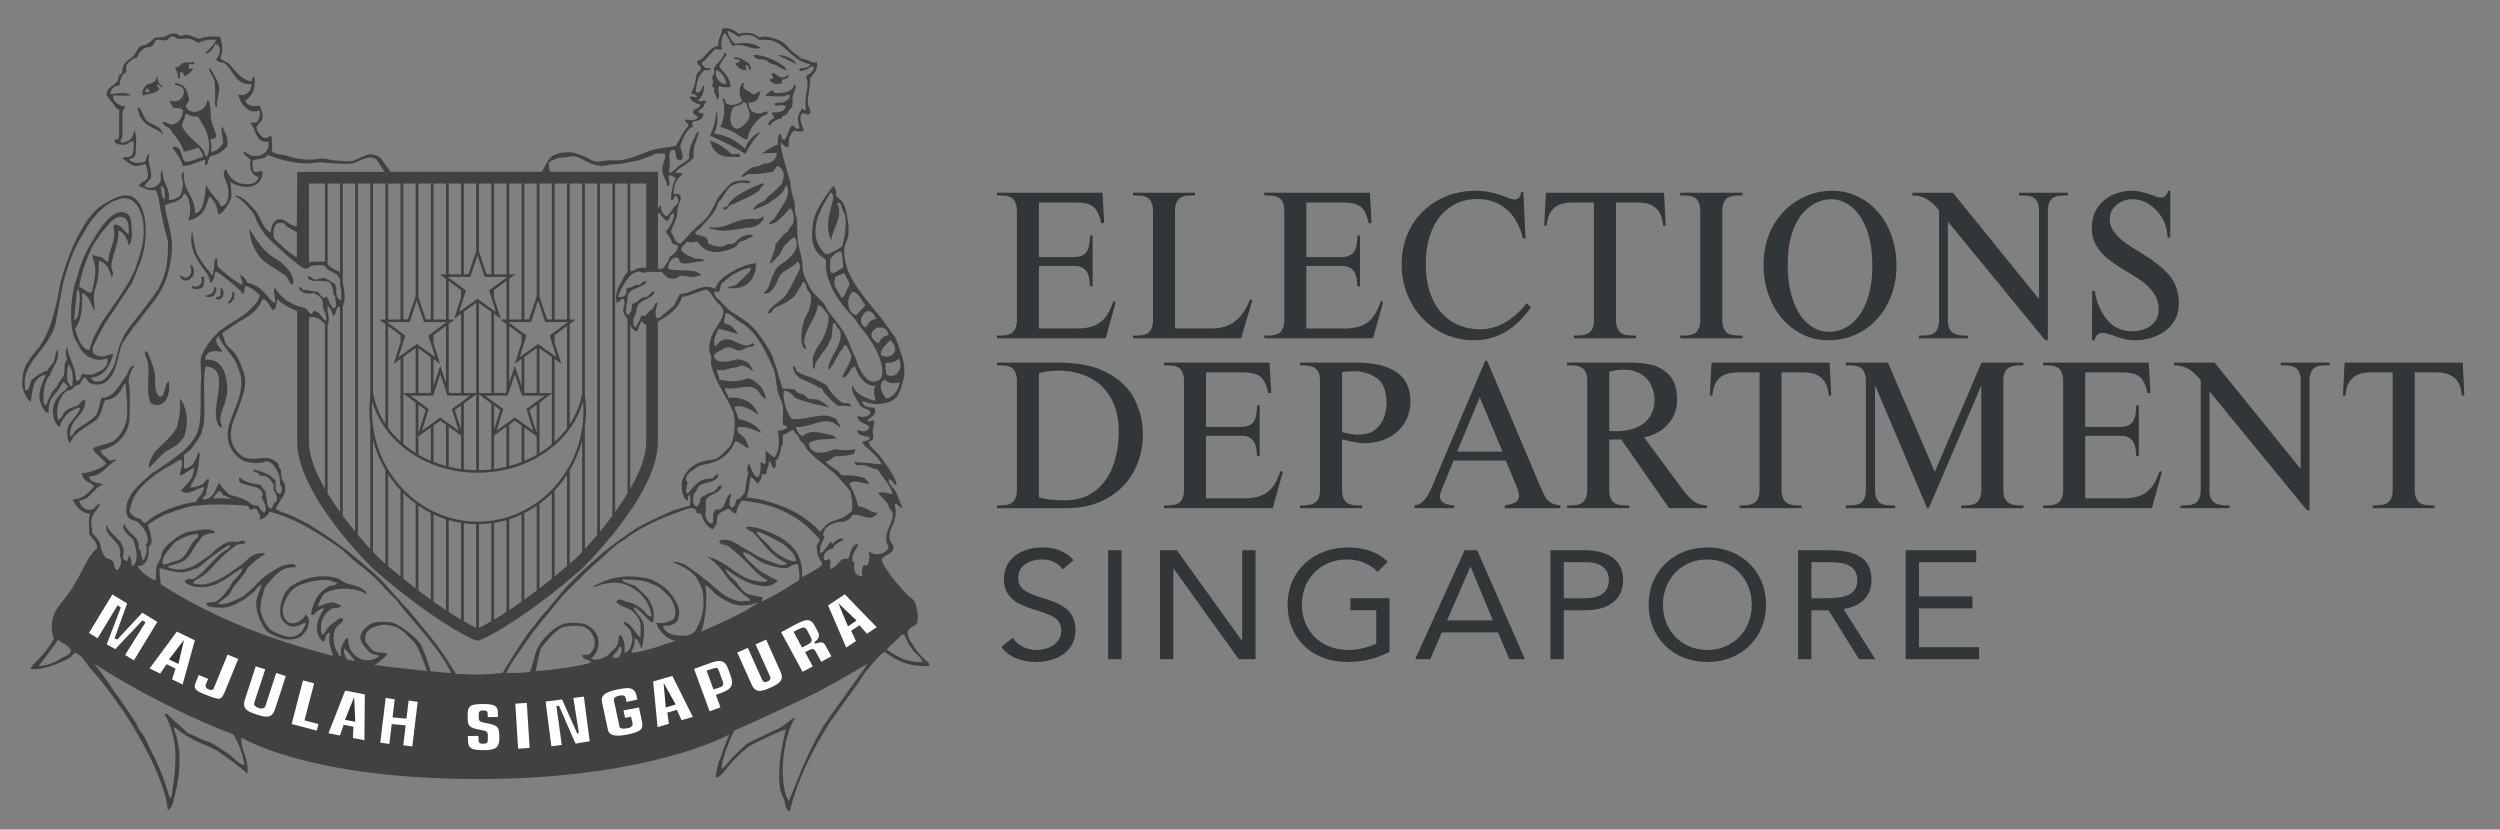 <?xml version="1.0" encoding="UTF-8"?>
<!-- Generator: Adobe Illustrator 16.0.0, SVG Export Plug-In . SVG Version: 6.00 Build 0)  -->
<!DOCTYPE svg PUBLIC "-//W3C//DTD SVG 1.1//EN" "http://www.w3.org/Graphics/SVG/1.1/DTD/svg11.dtd">
<svg version="1.1" id="Layer_1" xmlns="http://www.w3.org/2000/svg" xmlns:xlink="http://www.w3.org/1999/xlink" x="0px" y="0px" width="220.75px" height="73.25px" viewBox="0 0 220.75 73.25" enable-background="new 0 0 220.75 73.25" xml:space="preserve">
<rect x="0" y="0" width="220.75" height="73.25" fill="#808080" stroke="none"/>
<g>
	<path fill="#414042" d="M65.29,5.391c0.036,0.244-0.333,0.082-0.357,0.267c0.208,0.268,0.431,0.515,0.892,0.534   c0.223-0.104-0.181-0.339,0.089-0.447c0.271-0.001,0.084,0.45,0.356,0.447c0.062-0.273-0.092-0.534-0.092-0.534   s-0.685-0.613-1.335-0.623C64.757,5.389,65.341,5.07,65.29,5.391z M63.777,8.68c0.313,0.749,0.181,1.908-0.18,2.498   c0.451,0.179,0.875,0.329,1.245,0.533c0.39,0.207,0.681,0.545,1.157,0.622c0.135-0.965,0.687-1.512,1.25-2.044   c0.2-0.125,0.554-0.099,0.533-0.448c-0.275,0.003-0.489,0.191-0.798,0.178C66.39,9.993,66.078,9.59,66.09,9.041   c0.758,0.074,0.919-0.445,1.065-0.979c-0.278,0.042-0.388,0.259-0.712,0.267c-0.212-0.262-0.612-0.334-0.796-0.622   c-0.105-0.235,0.275-0.383-0.091-0.358c-0.391,0.405-0.271,1.16,0,1.602c-0.44,0.233-0.907,0.47-1.426,0.178   C63.994,9,64.06,8.663,63.777,8.68z M64.757,9.484c0.225-0.213,0.735-0.151,0.891-0.443c0.142-0.026,0.151,0.084,0.266,0.087   c0.055,0.447,0.337,0.69,0.264,1.16c-0.079,0.545-0.852,1.122-1.153,1.069C64.367,11.237,64.374,10.115,64.757,9.484z    M15.974,6.371c0.29-0.027,0.186,0.344,0.443,0.354c0.185-0.257,0.55-0.342,0.625-0.711c-0.166-0.086-0.298,0.264-0.356,0V5.658   c0.168-0.04,0.536,0.123,0.444-0.181c-0.38,0.081-0.696-0.003-0.977,0.091c-0.229,0.076-0.362,0.497-0.714,0.354   c0.169,0.44,0.279,0.44,0.266,0.979C16.097,7.029,15.706,6.371,15.974,6.371z M68.673,4.859c-0.022,0,1.066,0.505,1.6,0.799   C70.129,5.157,69.305,4.872,68.673,4.859z M74.367,35.568c-0.53-0.422-1.027-0.875-1.332-1.514c-0.35-0.237-0.71-0.423-1.161-0.626   c-0.4-0.176-1.035-0.317-1.332-0.533c0.004,0-0.18-0.089-0.18-0.089c-0.113-0.133-0.034-0.488-0.357-0.445   c0.152,1.016,0.937,1.174,1.694,1.509c0.259,0.117,0.483,0.273,0.624,0.361c0.067,0.041,0.202,0.031,0.268,0.089   c0.082,0.067,0.088,0.242,0.179,0.355c0.09,0.113,0.199,0.185,0.267,0.27c0.335,0.399,0.611,0.615,0.98,0.887   c0.411,0.005,0.871-0.041,1.157,0.092C75.042,35.467,74.809,35.653,74.367,35.568z M67.337,19.1   c-0.076,0.157-0.313,0.16-0.445,0.263c-1.936-0.269-2.438,0.888-4.274,0.715c-0.013,0.195,0.313,0.129,0.445,0.179   c1.084,0.329,2.412-0.174,3.294-0.179c0.491-0.123,0.761-0.303,1.065-0.715C67.413,19.259,67.438,19.112,67.337,19.1z    M19.002,8.595c0.009,0.27-0.139,0.711,0.176,0.889C19.06,8.82,19.41,8.238,19.354,7.706c-0.03-0.335-0.25-0.749-0.352-0.893   c-0.189-0.261-0.273-0.68-0.537-0.799c-0.009,0.407,0.319,0.597,0.443,1.065C19.031,7.549,18.984,8.08,19.002,8.595z    M81.581,58.179c-0.079-0.093-0.542-0.607-0.626-0.709c-0.078-0.108-0.458-0.681-0.53-0.806c-0.152-0.27-0.335-0.612-0.269-0.887   c0.1-0.408,0.577-0.436,0.799-0.719c0.257-0.598-0.078-1.776-0.267-2.047c-0.055-0.08-0.404-0.335-0.444-0.355   c-0.085-0.057-2.239-2.331-2.402-3.294c0.299-0.387,0.949-0.417,1.071-0.977c-0.054-0.459-0.295-0.392-0.356-0.803   c-0.081-0.558,0.218-1.085,0.356-1.423c0.198-0.499,0.234-1.036,0.083-1.692c0.342,0.018,0.342,0.376,0.715,0.358   c-0.288-0.462-0.373-0.974-0.623-1.426c-0.195-0.343-0.608-0.601-0.62-1.069c0.322-0.106,0.594,0.83,0.71,0.36   c-0.303-0.846-0.912-1.637-1.336-2.227c-0.172-0.239-0.416-0.518-0.446-0.538c-0.302-0.255-0.574-0.541-0.708-0.889   c0.239-0.084,0.424-0.224,0.444-0.53c-0.141-0.52-0.017-0.775,0.085-1.25c-0.189-0.384-0.492,0.204-0.617-0.177   c0.3-0.266,0.918-0.483,0.617-1.065c-0.236-0.049-1.125-0.008-1.066-0.627c1.098,0.548,2.787,0.312,3.203-0.626   c0.019-0.031,0.22-0.513,0.267-0.708c0.06-0.23,0.15-0.427,0.181-0.626c0.151-1.036,0-1.51-0.269-2.313   c-0.064-0.188-0.356-1.076-0.444-1.244c-0.063-0.128-0.402-0.559-0.446-0.625c-0.104-0.177-0.401-0.568-0.443-0.623   c-0.529-0.752-1.152-1.437-1.691-2.136c-0.958-1.233-1.84-2.456-1.958-4.01c-0.031-0.385,0.021-0.705,0.084-0.886   c0.104-0.25,0.244-0.559,0.27-0.8c0.097-0.719-0.085-1.644-0.176-2.048c-0.2-0.896-0.317-0.934-0.892-1.426   c0.038-0.425-0.065-0.709-0.268-0.886c-0.58,0.737-1.385,1.842-1.693,2.847c-0.142,0.479-0.183,1.453-0.175,1.606   c0.097,1.724,1.178,1.789,1.244,2.133c-0.072,0.937,0.11,1.42,0.359,2.047c0.423,1.068,1.027,1.817,1.695,2.581   c0.113,0.13,0.233,0.23,0.348,0.357c0.103,0.106,0.414,0.569,0.448,0.622c0.182,0.308,0.5,0.599,0.626,0.799   c0.049,0.082,0.354,0.489,0.442,0.624c0.061,0.089,0.216,0.373,0.269,0.443c0.411,0.615,1.588,3.295-0.089,3.209   c-0.432-0.025-0.852-0.598-1.067-0.981c-0.196-0.336-0.283-0.749-0.452-1.158c-0.072-0.183-0.194-0.344-0.264-0.531   c-0.256-0.698-0.467-1.233-0.802-1.783c-0.227-0.369-1.022-1.359-1.066-1.423c-0.1-0.148-0.212-0.271-0.27-0.355   c-0.054-0.081-0.275-0.526-0.354-0.623c-0.411-0.508-0.915-0.853-1.246-1.427c-0.087-0.147-0.182-0.354-0.269-0.533   c-0.092-0.204-0.209-0.44-0.271-0.623c-0.127-0.402-0.097-0.853-0.173-1.336c-0.088-0.522-0.291-1.081-0.359-1.604   c-0.083-0.631-0.016-1.299-0.089-1.959c-0.025-0.222-0.145-0.479-0.172-0.71c-0.036-0.214,0.022-0.402,0-0.622   c-0.044-0.318-0.196-0.64-0.27-0.979c-0.095-0.408-0.085-0.865-0.178-1.156c-0.013-0.032-0.922-2.939-0.802-3.294   c0.263,0.096,0.263,0.449,0.714,0.356c-0.06-0.681,0.122-1.126,0.442-1.427c0.316,0.056,0.596,0.155,0.888,0   c-0.142-0.511-0.5-0.994-0.173-1.511c0.322-0.067,0.492,0.223,0.712,0c0.122-0.301-0.146-0.534-0.182-0.89   c-0.058-0.693,0.258-1.466,0.182-2.228c0.305-0.375,0.698-0.661,0.616-1.423c-0.519,0.195-0.719-0.295-1.329-0.269   c-0.382-0.337-0.9-0.609-1.248-1.065c-0.637-0.849-2.325-1.079-2.494-0.8c-0.324-0.425-1.191-0.552-1.866-0.358   c-0.325-0.379-1.058-0.598-1.425-0.443c-0.05,0.573-0.393,0.853-0.354,1.512c-0.94,0.131-1.041,1.1-1.874,1.336   c-0.019,0.374,0.338,0.372,0.357,0.714c-0.124,0.257-0.432,0.338-0.445,0.708c-0.069,0.658-0.233,1.042-0.444,1.425   c0.224,0.044,0.408,0.126,0.533,0.265c-0.154,0.304-0.618-0.271-0.623,0.177c0.068,0.204,0.453,0.445,0.893,0.539   c0.025,0.47-0.624,0.268-0.624,0.708c0.016,0.282,0.608,0.256,0.354,0.536c-0.338,0.235-0.591,0.11-1.065,0.091   c-0.036,0.329,0.359,0.229,0.266,0.624c-0.295,0.179-0.882,1.426-1.071,1.689c-0.743,0.191-1.555,0.178-2.401,0.482   c-0.798,0.292-1.648,0.691-2.494,0.808c-0.264,0.032-0.649-0.022-0.978,0c-0.419,0.021-0.916,0.158-1.339,0.087   c-0.158-0.027-0.32-0.174-0.531-0.269c-0.519-0.23-1.124-0.535-1.781-0.535c-0.663,0-1.248,0.194-1.514,0.448   c-0.307,0.294-0.736,1.204-0.792,1.284h-13.37c-0.084-0.098-0.88-1.255-0.916-1.277c-0.313-0.179-0.657-0.311-1.095-0.242   c-0.117,0.022-0.658,0.289-0.774,0.333c-0.233,0.085-0.35,0.197-0.625,0.232c-0.441,0.057-0.795-0.013-1.334-0.035   c-0.675-0.031-1.04-0.288-1.66-0.155c-1.105,0.227-2.484-0.172-2.879-0.308c-0.203-0.067-1.1-0.1-1.209-0.407   c0.117-0.494,0.01-0.708,0-1.245c-0.21-0.198-0.297,0.229-0.717,0.086c-0.285-0.214-0.547-0.456-0.626-0.892   c0.079-0.365,0.479-0.444,0.539-0.887c0.053-0.382-0.137-0.695-0.265-1.069c-0.467,0.177-1.163,0.028-1.243-0.444   c0.571-0.376,0.936-0.957,0.797-2.05c-0.322-0.083-0.075,0.402-0.356,0.357c-0.979-0.207-1.357-1.014-1.96-1.601   c-0.254-0.131-0.525-0.241-0.711-0.443c0.311-0.462,0.149-1.351,0-1.874c-0.772-0.051-1.249-0.063-1.864,0.18   c-0.357-0.118-0.684-0.291-1.073-0.354c-0.174-0.032-0.409,0.11-0.623,0.087c-0.017-0.002-0.232-0.169-0.271-0.179   c-0.559-0.125-0.808,0.179-1.151,0.265c-0.321,0.083-0.535,0.012-0.805,0.093c-0.349,0.304-0.634,0.667-1.242,0.711   c-0.299,0.238-0.397,0.648-0.713,0.98c-0.115,0.116-0.234,0.1-0.574,0.442c-0.43,0.427-0.287,0.937-0.407,1.069   c-0.373,0.043-0.205,0.403-0.357,0.623C10.229,7.37,9.773,7.671,9.653,7.793C9.498,7.94,9.452,8.152,9.385,8.328   C9.582,8.783,10,9.017,10.189,9.484c0.104,0.133,0.371,0.105,0.354,0.356c-0.061,0.77,0.039,2.35-0.086,2.405   c-0.07,0.14-0.435-0.024-0.356,0.266c0.202,0.272,0.547,0.294,0.892,0.269c0.371-0.028,0.605-0.437,0.8-0.269   c0.023,0.501,0.016,0.969-0.181,1.249c-0.315,0.236-0.633-0.024-0.799,0.264c0.358,0.139,0.67,0.588,1.154,0.624   c0.333,0.025,0.53-0.082,0.893-0.175c0.078,0.456,0.286,0.762,0.176,1.155c-0.135,0.5-0.645,0.38-0.799,0.803   c0.484,0.135,0.794,0.448,1.515,0.352c0.276,0.534,0.332,1.24,0.445,1.87c0.017,0.106,0.146,0.662,0.174,0.8   c0.024,0.119,0.149,0.659,0.18,0.807c0.057,0.265,0.256,0.872,0.267,0.976c0.036,0.303,0,0.961,0,1.067   c0,0.091-0.032,0.688-0.089,1.066c-0.12,0.777-0.45,1.509-0.532,1.695c-0.022,0.043-0.2,0.403-0.268,0.533   c-0.094,0.169-1.438,1.957-1.872,2.49c-0.316,0.394-0.667,0.827-0.891,1.159c-0.229,0.343-0.388,0.731-0.532,1.07   c-0.147,0.341-0.19,0.543-0.269,0.89c-0.005,0.031-0.183,0.768-0.265,0.978c-0.128,0.342-0.627,1.101-0.804,1.245   c-0.369,0.309-1.051,0.466-1.249-0.087c1.212-0.124,1.638-1.035,1.962-2.047c-0.313-0.101-0.655,0.225-1.066,0.178   c-1.238-0.126-0.725-0.892-0.271-1.779c0.229-0.446,0.444-0.85,0.624-1.156c0.026-0.046,0.156-0.234,0.179-0.267   c0.052-0.091,0.412-0.629,0.534-0.802c0.268-0.385,0.486-0.724,0.712-1.07c0.107-0.163,0.241-0.348,0.357-0.533   c0.025-0.045,0.155-0.233,0.175-0.268c0.062-0.1,0.308-0.464,0.356-0.533c0.074-0.109,0.227-0.526,0.269-0.62   c0.048-0.118,0.488-1.181,0.621-1.605c0.415-1.3,0.537-3.074,0.091-4.275c-0.15-0.397-0.219-0.534-0.444-0.801   c-0.408-0.483-0.756-0.608-1.515-0.446c-0.644,0.139-1.75,0.893-1.869,0.981c-0.699,0.51-1.457,1.77-1.511,1.872   c-0.639,1.071-1.136,2.296-1.518,3.467c-0.136,0.427-0.231,0.801-0.357,1.158c-0.136,0.41-0.473,3.744-1.867,5.789   c-0.159,0.233-0.299,0.318-0.446,0.531c-0.101,0.154-0.205,0.267-0.268,0.356c-0.078,0.116-0.488,0.696-0.533,0.8   c-0.242,0.533-0.381,1.542-0.266,1.961c0.111,0.411,0.351,0.984,0.71,1.244c0.164-0.479,0.003-2.172,1.336-2.4   c-0.173,0.598-0.696,1.272-0.533,2.222c0.021,0.122,0.354,1.243,0.8,1.156c-0.076-0.696,0.136-1.185,0.356-1.422   c0.064-0.073,0.229-0.314,0.265-0.356c0.03-0.033,0.159-0.149,0.179-0.177c0.211-0.276,0.267-0.598,0.534-0.8   c0.064,0.203,0.298,0.235,0.359,0.445c-0.107,0.214-0.4,0.419-0.537,0.532c-0.063,0.055-0.799,0.696-0.799,1.604   c0,0.548,0.214,1.262,0.626,1.421c0.122-0.675,0.748-1.241,0.748-1.241s0.866-0.605,1.029-0.446   c0.005,0.417-0.97,1.315-1.067,1.687c-0.131,0.487-0.069,1.224,0.18,1.423c0.414-1.009,1.578-1.483,2.313-2.044   c0.161-0.126,0.255-0.359,0.356-0.54c0.227-0.396,0.22-0.783,0.443-1.243c0.409,0.083,1.107-0.266,1.516-1.066   c0.072-0.143,0.183-0.446,0.268-0.361c0.08,1.038,0.278,2.182,0.085,3.209c-0.146,0.79-0.575,1.442-1.155,1.872   c-0.284,0.206-1.633,0.472-1.779,0.62c0.015,0.332,0.344,0.516,0.534,0.715c0.202,0.208,0.402,0.424,0.621,0.621   c-0.272,0.493-1.859,0.908-2.132,0.884c0,0.74,0.738,0.74,1.067,1.163c-0.495,0.512-0.92,1.099-1.872,1.155   c0.142,0.511,0.792,1.246,1.514,1.246c-0.193,0.433-0.042,1.21-0.088,1.783c0.229,0.421,0.689,0.615,0.709,1.246   c-0.301,0.306-0.627,0.688-0.799,0.977c-0.11,0.189-1.072,2.133-1.6,2.848c-0.266,0.361-1.049,1.395-1.072,1.427   c-0.513,0.745-0.733,1.705-0.354,2.758c-0.848,1.58-2.027,2.292-2.048,2.672c1.184,0.201,3.388-0.893,3.562-1.067   c0.177-0.175,0.298-0.49,0.534-0.268c0.5,0.208,0.74,0.76,1.069,1.158c0.348,0.426,0.727,0.82,1.07,1.243   c0.679,0.854,1.317,1.763,1.956,2.673c0.521,0.743,3.663,5.675,3.917,8.724c0.45-0.181,0.472-0.796,0.624-1.336   c0.296-1.094,0.516-2.68,0.357-4.095c-0.018-0.134-0.141-0.802-0.183-0.979c-0.066-0.327-0.269-0.595-0.264-0.888   c0.237,0.022,0.372,0.238,0.534,0.354c0.399,0.282,0.782,0.51,1.159,0.711c0.203,0.112,0.893,0.407,0.977,0.447   c0.327,0.141,0.678,0.281,0.982,0.445c0.4,0.217,2.33,1.611,2.845,2.138c0.157-1.348-0.637-2.211-0.533-3.208   c0,0,5.787,3.667,20.924,3.667c15.149,0,22.163-3.935,22.163-3.935s-0.514,1.169-0.711,1.872c-0.072,0.237-0.22,0.482-0.267,0.71   c-0.044,0.186-0.275,0.997-0.182,1.246c0.246-0.056,0.451-0.267,0.536-0.353c0.057-0.064,0.701-0.873,0.885-1.071   c0.209-0.206,0.481-0.493,0.627-0.625c0.03-0.025,0.145-0.143,0.179-0.177c0.116-0.108,0.494-0.404,0.53-0.449   c0.206-0.182,0.427-0.234,0.624-0.356c0.277-0.155,0.579-0.294,0.89-0.438c0.59-0.271,1.199-0.598,1.87-0.806   c-0.318,1.313-0.726,3.298-0.531,4.988c0.012,0.112,0.055,0.297,0.087,0.447c0.082,0.376,0.185,0.511,0.27,0.709   c0.163,0.404,0.125,1.043,0.533,1.07c0.727-2.954,2.048-5.451,3.473-7.745c0.215-0.347,0.549-0.724,0.707-0.98   c0.052-0.079,1.118-1.584,1.338-1.869c0.36-0.463,0.721-1.011,0.981-1.425c0.146-0.239,1.424-1.826,1.869-2.045   c0.981,0.735,2.084,1.359,3.917,1.241C82.177,58.494,81.746,58.376,81.581,58.179z M79.352,31.631   c0.505,0.895-0.246,1.891-1.07,1.445c-0.023-0.214-0.139-0.746-0.084-1.036C78.75,32.059,79.136,31.951,79.352,31.631z    M72.052,20.964c-0.277-1.477,0.669-2.914,1.249-3.914c0.085-0.083,0.003-0.083,0.181,0.087c0.431,0.436-0.914,2.324-0.09,4.097   c0.114-1.106,1.108-2.063,0.53-3.292c0.383-0.143,0.342,0.302,0.445,0.531c0.087,0.191,0.242,0.422,0.266,0.626   c0.134,0.859-0.087,2.025-0.266,2.667c-0.427,0.285-0.87,0.552-1.425,0.71C72.49,22.077,72.162,21.559,72.052,20.964z    M73.392,24.083c-0.182-0.267-0.052-0.84-0.091-1.244c0.313-0.219,0.414-0.655,0.978-0.626c0.13,0.41,0.138,0.934,0.179,1.424   C74.112,23.766,73.715,24.219,73.392,24.083z M74.279,26.309c-0.106-0.396-0.379-0.625-0.533-0.979   c-0.029-0.186-0.094-0.383-0.052-0.498c0.018-0.05,0.023-0.301,0.069-0.374c0.045-0.077,0.801-0.356,0.801-0.356   c0.081,0.328,0.445,0.701,0.432,1.051c-0.009,0.149-0.087,0.161-0.179,0.353C74.718,25.706,74.592,26.282,74.279,26.309z    M75.614,27.827c-0.787-0.153-0.952-1.455-0.354-2.052c0.57,0.022,0.831,0.842,1.137,1.134   C76.214,27.292,75.862,27.504,75.614,27.827z M76.419,28.893c-0.756-0.302-0.254-1.403,0.267-1.425   c0.307-0.015,0.576,0.424,0.708,0.711C76.668,28.178,76.659,28.773,76.419,28.893z M76.95,29.601c-0.006-0.79,1.372-1.053,1.517,0   c-0.516,0.022-0.704,0.366-0.896,0.715C77.343,30.259,76.958,29.887,76.95,29.601z M77.84,31.384   c-0.056-0.101-0.016-0.164-0.087-0.178c0.154-0.527,0.518-0.847,0.887-1.16C79.569,30.973,78.693,31.803,77.84,31.384z    M78.109,33.519c0.36,0.34,0.694,0.352,1.334,0.268c-0.141,0.718-0.508,1.217-1.162,1.423   C77.908,34.865,77.444,33.897,78.109,33.519z M5.467,58.086c-0.127,0.075-0.285,0.185-0.442,0.265   c-0.383,0.201-0.896,0.429-1.6,0.446c0-0.027,1.366-1.745,1.687-2.313c0.355,0.354,0.984,0.446,1.159,0.985   C6.199,57.829,5.75,57.924,5.467,58.086z M48.999,14.067c0.245-0.154,0.337-0.129,0.979-0.179c0.252-0.02,0.496-0.112,0.709-0.087   c0.391,0.04,0.724,0.297,1.075,0.443c0.236,0.097,0.312,0.198,0.909,0.346c0.606,0.157,1.063-0.088,1.644-0.088   c0.583,0,1.048-0.16,1.567-0.258c0.033,0.07,0.835-0.162,2.088-0.695l0.767,0.03c0.038,0.609-0.313,0.995-0.26,1.521   c0.052,0.49,0.42,0.81,0.411,1.323c0.497-0.063,0.021-0.664,0.176-0.886c0.185-0.178,0.394,0.132,0.617,0.176   c-0.273,0.499-0.389,1.152-0.442,1.873c0.29,0.281,0.18-0.344,0.533-0.27c0.112,0.24,0.141,0.432,0.091,0.626   c-0.031,0.098-0.308,0.262-0.358,0.355c-0.181,0.296-0.398,0.598-0.619,0.802c-0.363-0.145-0.533-0.479-0.539-0.983   c-0.121,0.061-0.165,0.214-0.249,0.328v-3.273H50.79l0,0h-2.132c-0.183-0.03-0.152-0.413-0.194-0.572   C48.327,14.245,48.767,14.205,48.999,14.067z M59.503,18.83c0.085,0.521-0.363,1.226-0.712,1.603   c0.162,0.346,0.446,0.564,0.531,0.98c0.078,0.19,0.395,0.142,0.539,0.27c-0.041,0.52-0.363,0.764-0.716,0.977   c-0.114,0.441-0.39,0.733-0.621,1.069h-0.427V18.83h0.161c0.168,0.276,0.378,0.517,0.627,0.712   C59.177,19.394,59.099,18.869,59.503,18.83z M57.059,16.208v7.428h-0.012c-0.151,0-0.74-0.023-0.909,0.146   c-0.094,0.094-0.296,0.136-0.485,0.18v-7.754H57.059z M54.465,26.771c0,0,0.283-0.213,0.4-0.333   c0.12-0.121,0.188-0.042,0.188-0.042s0.182,0.326,0.052,0.63c-0.127,0.301-0.11,0.669,0.208,0.986l0.098,0.174v15.374   c-0.342,0.56-0.711,1.115-1.097,1.642V16.208h1.097v7.841c-0.046,0.015-0.085,0.036-0.114,0.066   c-0.166,0.168-0.461,0.907-0.572,1.018c-0.113,0.112-0.337,0.78-0.337,1.197L54.465,26.771z M54.073,16.208V45.54   c-0.363,0.492-0.737,0.961-1.091,1.396V16.208H54.073z M51.647,34.865V16.208h1.087v31.023c-0.395,0.473-0.768,0.894-1.087,1.244   V37.712c0.068-0.476,0.101-0.961,0.101-1.462C51.748,35.827,51.715,35.371,51.647,34.865z M42.181,46.061   c-5.151,0-9.335-4.4-9.335-9.811c0-0.253,0.011-0.517,0.037-0.795c0.457,1.655,1.519,3.162,3.036,4.292   c1.737,1.29,3.96,1.998,6.262,1.998c2.299,0,4.522-0.708,6.258-1.998c1.521-1.13,2.582-2.637,3.042-4.292   c0.024,0.278,0.038,0.542,0.038,0.795C51.519,41.66,47.327,46.061,42.181,46.061z M51.401,38.921v9.813   c-0.345,0.361-0.606,0.618-0.73,0.729c-0.121,0.106-0.243,0.212-0.365,0.313v-8.239C50.779,40.735,51.158,39.854,51.401,38.921z    M50.066,41.93v8.057c-0.375,0.319-0.74,0.625-1.095,0.913v-7.583C49.372,42.89,49.742,42.425,50.066,41.93z M48.726,43.562V51.1   c-0.373,0.302-0.736,0.586-1.09,0.859v-7.468C48.021,44.211,48.388,43.9,48.726,43.562z M47.391,44.663v7.481   c-0.378,0.286-0.745,0.556-1.093,0.803v-7.637C46.677,45.124,47.041,44.899,47.391,44.663z M46.053,45.425v7.696   c-0.382,0.274-0.751,0.524-1.09,0.75v-8.015C45.34,45.739,45.702,45.591,46.053,45.425z M44.72,45.93v8.102   c-0.403,0.265-0.772,0.493-1.095,0.68v-8.534C43.999,46.114,44.362,46.032,44.72,45.93z M43.386,46.209v8.646   c-0.488,0.282-0.854,0.474-1.095,0.58v-9.149C42.662,46.285,43.025,46.255,43.386,46.209z M42.047,46.286v9.149   c-0.241-0.106-0.609-0.298-1.091-0.58v-8.649C41.313,46.255,41.676,46.28,42.047,46.286z M40.71,46.172v8.539   c-0.32-0.187-0.689-0.415-1.093-0.68v-8.109C39.974,46.025,40.337,46.111,40.71,46.172z M39.375,45.85v8.021   c-0.339-0.226-0.705-0.476-1.094-0.75v-7.705C38.636,45.582,38.998,45.73,39.375,45.85z M38.038,45.299v7.648   c-0.345-0.247-0.712-0.517-1.095-0.803v-7.498C37.295,44.887,37.659,45.107,38.038,45.299z M36.703,44.472v7.487   c-0.354-0.273-0.717-0.558-1.092-0.859v-7.563C35.951,43.876,36.316,44.19,36.703,44.472z M35.366,43.286v7.613   c-0.356-0.288-0.72-0.594-1.092-0.913v-8.094C34.596,42.393,34.964,42.86,35.366,43.286z M34.03,41.5v8.276   c-0.121-0.101-0.243-0.206-0.365-0.313c-0.125-0.111-0.382-0.368-0.728-0.729v-9.902C33.179,39.786,33.552,40.682,34.03,41.5z    M35.52,29.718l-0.657,2.076l-0.108,0.328l0.281-0.198l1.667-1.195v3.977l-0.797,0.003l-0.295,0.003v-3.201l-0.245,0.176v7.302   c-0.41-0.375-0.776-0.783-1.092-1.209v-8.98l1.092,0.802v0.599L35.52,29.718z M38.086,34.697l-1.144,0.005v-3.946l1.095,0.781v3.16   H38.086z M38.169,34.928l0.081-0.006l0.026-0.075l0.603-1.814l0.604,1.814l0.024,0.075l0.084,0.006l1.914,0.009l-1.54,1.135   l-0.066,0.05l0.022,0.076l0.58,1.83l-1.556-1.118l-0.067-0.048l-0.067,0.048l-1.552,1.118l0.576-1.83l0.026-0.076l-0.066-0.05   l-1.54-1.135L38.169,34.928z M38.754,31.794l-0.473-1.486v-0.726l-0.188,0.136l1.281-0.946v5.019l-0.386-1.162l-0.11-0.327   l-0.11,0.327l-0.488,1.471v-2.39l-0.185-0.13l0.481,0.345l0.281,0.198L38.754,31.794z M39.781,28.217h-0.163v-3.414l1.093,0.806   v0.643l-0.496,1.551l-0.105,0.331l0.283-0.196l0.318-0.229v6.993l-1.038-0.005l-0.055-0.173v-5.927l0.229-0.167l0.281-0.207   L39.781,28.217z M44.11,27.802l-0.485-1.52v-0.683l1.095-0.805v3.423h-0.182l-0.347,0.004l0.282,0.207l0.247,0.177v5.925   l0.035-0.104l-0.087,0.27l-1.043,0.005v-6.983l0.31,0.219l0.279,0.196L44.11,27.802z M44.748,34.928l0.085-0.006l0.027-0.075   l0.599-1.814l0.604,1.814l0.028,0.075l0.083,0.006l1.913,0.009l-1.542,1.135l-0.063,0.05l0.022,0.076l0.58,1.83l-1.556-1.118   l-0.07-0.048l-0.063,0.048l-1.556,1.118l0.578-1.83l0.023-0.076l-0.062-0.05l-1.541-1.135L44.748,34.928z M45.743,31.924   l0.311-0.227v2.392l-0.482-1.461l-0.112-0.327l-0.109,0.327l-0.387,1.171v-5.01l1.26,0.927l-0.658,2.078l-0.106,0.328   L45.743,31.924z M46.091,31.673l1.3-0.935v3.963l-1.132-0.005h0.04v-3.174L46.091,31.673z M48.726,31.527v3.185l-0.293-0.003   l-0.797-0.003v-3.964l1.259,0.905L48.726,31.527z M48.778,34.712l-0.052,0.037v4.471c-0.136,0.12-0.278,0.233-0.426,0.342   c-0.213,0.159-0.435,0.309-0.664,0.453v-4.458l0.861-0.64L48.778,34.712z M46.746,36.21l0.645-0.474v2.494l0.017,0.054   L46.746,36.21z M47.391,38.526v1.629c-0.35,0.202-0.717,0.383-1.093,0.543v-2.953l0.934,0.668L47.391,38.526z M46.144,37.636   l-0.091-0.064v3.223c-0.357,0.135-0.719,0.257-1.09,0.355v-3.649l0.496-0.354L46.144,37.636z M43.69,38.413l1.029-0.736v3.534   c-0.358,0.089-0.724,0.156-1.095,0.205v-2.955L43.69,38.413z M43.625,37.931v-2.124l0.545,0.403L43.625,37.931z M43.531,35.737   l-0.145-0.111v5.82c-0.361,0.041-0.728,0.061-1.095,0.067v-6.69l0.127,0.095L43.531,35.737z M43.496,34.702l-1.01,0.007   l-0.195,0.003v-7.957l-0.125-0.087l1.379,0.985l-0.159-0.114v7.162H43.496z M42.172,34.733l-0.125,0.092v6.688   c-0.37-0.007-0.731-0.026-1.091-0.067v-5.815l0.967-0.713L42.172,34.733z M42.047,34.712l-0.195-0.003l-0.927-0.007h0.031V27.53   l1.091-0.784V34.712z M40.827,38.284l-0.662-2.074l0.625-0.459l-0.08,0.059v2.109L40.827,38.284z M40.93,38.615l-0.22-0.16v2.956   c-0.371-0.05-0.737-0.115-1.093-0.205V37.67l1.031,0.743L40.93,38.615z M38.238,37.606l0.641-0.459l0.496,0.354v3.645   c-0.374-0.101-0.737-0.223-1.094-0.357v-3.214L38.238,37.606z M36.828,38.615l0.28-0.202l0.93-0.668v2.943   c-0.375-0.162-0.742-0.342-1.095-0.546V38.53L36.828,38.615z M36.942,38.241v-2.508l0.649,0.478L36.942,38.241z M35.561,34.712   l0.278,0.206l0.864,0.637V40c-0.221-0.14-0.436-0.285-0.644-0.438c-0.153-0.115-0.306-0.235-0.448-0.359V34.75L35.561,34.712z    M49.457,31.794l-0.485-1.535v-0.668l-0.173,0.125l1.268-0.927v9.017c-0.321,0.427-0.684,0.832-1.095,1.206v-7.314l0.313,0.227   l0.278,0.198L49.457,31.794z M50.297,28.217l-1.326-0.006V16.208h1.095v12.009H50.297z M50.484,28.217h-0.179V16.208h1.095v18.554   c-0.167,0.958-0.547,1.868-1.095,2.699v-8.855l0.247-0.177l0.279-0.207L50.484,28.217z M47.636,26.179v-9.971h1.09v12l-0.417-0.004   l-0.691-2.063L47.636,26.179z M48.115,28.354l0.026,0.082h0.08l1.917,0.009l-1.542,1.137l-0.068,0.048l0.025,0.081l0.581,1.824   l-1.555-1.115l-0.067-0.05l-0.064,0.05l-1.56,1.115l0.583-1.824l0.022-0.081l-0.062-0.048l-1.545-1.137l1.912-0.009h0.083   l0.028-0.082l0.604-1.811L48.115,28.354z M46.298,16.208h1.093v9.964l0.01-0.031l-0.688,2.063l-0.415,0.004V16.208z M44.963,24.23   v-8.022h1.09v12.003l-1.275,0.006h0.185v-3.6l-0.029,0.019l0.274-0.198l0.275-0.206h-0.347l-0.253-0.002H44.963z M43.625,16.208   h1.095v8.022l-1.095-0.007V16.208z M42.291,16.208h1.095v8.011l-0.429-0.002l-0.666-2.014V16.208z M40.956,16.208h1.091v5.966   l-0.682,2.042l-0.409,0.002V16.208z M39.618,16.208h1.093v8.015l-1.093,0.007V16.208z M41.453,24.446h0.083l0.023-0.075   l0.606-1.821l0.6,1.821l0.026,0.075h0.083l1.912,0.012l-1.542,1.136l-0.062,0.05l0.023,0.077l0.577,1.823l-1.551-1.113l-0.07-0.05   l-0.065,0.05l-1.558,1.113l0.581-1.823l0.023-0.077l-0.066-0.05l-1.542-1.136L41.453,24.446z M38.281,16.208h1.094v8.022   l-0.186,0.002h-0.346l0.279,0.206l0.253,0.186v3.593h0.164l-1.257-0.006V16.208z M36.942,16.208h1.095v12l-0.437-0.004   l-0.658-1.979V16.208z M37.41,28.354l0.025,0.082h0.081l1.916,0.009l-1.537,1.137l-0.071,0.048l0.026,0.081l0.579,1.824   l-1.556-1.115l-0.066-0.05l-0.067,0.05l-1.556,1.115l0.58-1.824l0.027-0.081l-0.068-0.048l-1.542-1.137l1.913-0.009h0.084   l0.023-0.082l0.607-1.811L37.41,28.354z M35.611,16.208h1.092v9.921L36.7,26.141l-0.69,2.063l-0.399,0.004V16.208z M34.274,28.217   V16.208h1.092v12.003l-1.33,0.006H34.274z M34.03,28.217h-0.196l-0.345,0.004l0.277,0.207l0.265,0.194v8.805   c-0.539-0.827-0.906-1.728-1.072-2.675h-0.021V16.208h1.093V28.217z M12.77,16.43c-0.016-0.196,0.533-0.523,0.569-0.77   c0.088-0.62-0.399-1.462-0.124-2.081c-0.314,0.073-0.25,0.522-0.445,0.71c-0.417,0.176-1.123,0.121-1.334-0.179   c-0.004-0.178,0.304-0.11,0.394-0.223c0.092-0.109,0.202-0.279,0.136-0.49c0.109-0.644,0.086-1.445-0.086-1.954   c-0.105,0.665-0.41,1.137-1.158,1.156c-0.223-0.222,0.102-0.35,0.09-0.62V9.928c0.043-0.219,0.166-0.363,0.268-0.532   c-0.607-0.037-1.217-0.483-1.07-0.977c0.46,0.008,1.038,0.061,1.513,0c-0.289-0.367-1.339-0.146-1.783-0.092   c0.021-0.516,0.357-0.713,0.803-0.804c0.084-0.513,0.19-0.995,0.622-1.153c-0.049-0.357-0.049-0.271,0-0.626   c0.263-0.245,0.432-0.574,0.891-0.62c0.263-0.483,0.506-0.98,1.247-0.981c0.292-0.097,0.285-0.484,0.531-0.622   c0.485-0.03,0.596,0.123,0.982,0c0.077-0.133,0.132-0.282,0.354-0.271c0.236-0.13,0.339,0.145,0.536,0.18   c0.065,0.012,0.276,0,0.276,0c0.09,0.003,0.603-0.053,0.795,0c0.228,0.061,0.472,0.167,0.71,0.356   c0.413-0.205,0.91-0.337,1.599-0.265c-0.223,0.486-0.584,0.831-0.976,1.157c0.385,0.173,0.739-0.445,0.892-0.799   c0.642,0.113,0.441,1.059,0.083,1.33c0.066,0.291,0.446,0.269,0.716,0.359c0.838,0.587,0.913,1.934,2.4,1.871   c0.014,0.677-0.546,1.11-1.155,0.888c0.126,0.677,0.578,1.214,0.98,1.423c0.402,0.207,0.89,0,0.89,0s0.149,0.65-0.273,1.07   c-0.217-0.011-0.423-0.011-0.529,0.09c0.559,0.509,0.388,1.75,1.602,1.6c0.117,0.924-0.63,1.358-1.422,1.249   c-0.324-0.046-0.501-0.337-0.805-0.361c0.075,0.381,0.438,0.461,0.626,0.713c-0.097,0.836,0.109,1.375,0.715,1.516   c-0.106,0.747-1.155,0.709-1.694,0.533c-0.022-0.008-0.375-0.107-0.711-0.447c-0.125-0.125-0.381-0.417-0.445-0.797   c-0.551,0.433,0.118,1.153,0.176,1.782c0.041,0.386,0.032,0.773-0.09,1.064c-0.061,0.149-0.277,0.425-0.442,0.445   c-0.288,0.017-0.215-0.317-0.358-0.445c-0.404-0.426-0.773-0.888-1.067-1.42c-0.094,0.47-0.09,2.41-0.978,2.487   c0.018-1.561-1.125-1.959-0.98-3.648c-0.422,0.208-0.061,0.745-0.086,1.065c-0.026,0.298-0.109,0.878-0.27,1.069   c-0.067,0.086-0.554,0.368-0.977,0.358c0.15-1.194-0.612-1.47-0.538-2.58c-0.31,0.045-0.129,0.579-0.174,0.887   C13.965,16.424,13.313,16.822,12.77,16.43z M14.195,16.43c0.453,0.046,0.333,0.674,0.354,1.156   C14.234,17.518,14.205,16.534,14.195,16.43z M5.917,31.741c-0.348,0.43-0.143,0.903-0.272,1.335   c-0.075,0.261-0.301,0.478-0.443,0.71c-0.082,0.135-0.084,0.236-0.177,0.357c-0.066,0.088-0.202,0.163-0.268,0.265   c-0.309,0.458-0.513,0.904-0.712,1.424c-0.344-0.313-0.167-0.707-0.18-1.157c0-0.089,0.056-0.537,0.094-0.622   c0.092-0.24,0.133-0.57,0.353-0.802c0.097-0.099,0.221-0.461,0.356-0.712c0.229-0.43,0.545-0.845,0.443-1.691   c-0.268,0.291-0.204,0.745-0.354,1.069c-0.15,0.321-0.477,0.464-0.533,0.8c-0.615,0.128-0.97,0.513-1.426,0.801   c-0.195,0.313-0.114,0.898-0.533,0.98c-0.33-1.298,0.355-2.333,0.976-3.115c0.364-0.455,0.796-0.978,1.163-1.605   c0.082-0.142,0.362-0.674,0.446-0.978c0.041-0.15,0.154-0.778,0.176-0.893c0.133-0.701,0.496-2.649,0.533-2.845   c0.047-0.24,0.372-1.26,0.447-1.51c0.24-0.799,0.583-1.567,0.979-2.318c0.044-0.089,0.439-0.712,0.535-0.89   c0.889-1.643,2.06-2.376,2.492-2.582c0.053-0.024,0.744-0.261,0.802-0.264c1.42-0.109,1.95,1.661,1.869,3.201   c-0.014,0.209-0.068,0.688-0.089,0.803c-0.13,0.762-0.652,2.253-0.712,2.401c-0.063,0.159-0.537,1.075-0.715,1.334   c-0.217,0.33-0.529,0.833-0.8,1.249c-0.042,0.063-0.236,0.316-0.265,0.357c-0.058,0.08-0.302,0.45-0.36,0.532   c-0.19,0.292-0.564,0.761-0.796,1.16c-0.041,0.065-0.561,1.023-0.623,1.156c-0.157,0.307-0.302,0.812-0.447,1.247   c-0.794-0.245-0.976-1.1-1.248-1.871c0.532-0.746,0.669-1.882,0.628-3.204c0.624,0.265,0.782,0.991,1.067,1.603   c0.087-0.546-0.127-0.984,0-1.692c0.044-0.269,0.263-0.695,0.338-1.331c0.077-0.647,0.033-1.084,0.106-1.427   c0.619,0.208,0.9,0.762,1.065,1.427c0.333-0.243-0.005-0.59,0-0.891c0.028-1.04,0.67-1.892,0.627-3.208   c0.556,0.189,0.85,0.893,0.889,1.338c0.339-0.255,0.321-1.022,0.266-1.605c-0.039-0.472-0.019-1.033-0.446-1.247   c-1.274-0.645-2.654,1.89-2.758,2.053c-0.588,0.903-1.177,1.971-1.513,3.286c-0.024,0.101-0.33,1.06-0.356,1.161   c-0.271,1.157-0.43,3.195,0,4.449c0.06,0.175,0.24,0.423,0.356,0.623c0.061,0.104,0.116,0.268,0.177,0.358   c0.023,0.03,0.148,0.234,0.182,0.268c0.16,0.187,0.992,1.051,2.222,0.62c0.184,0.815-0.685,1.171-1.337,1.428   c-0.277-0.021-0.651,0.058-0.798-0.091c-0.324,0.091-0.101,0.732-0.624,0.622c-0.077-1.333-0.554-1.744-0.799-2.936   C5.715,30.876,5.842,31.511,5.917,31.741z M10.1,20.791c-0.062,0.738-0.522,1.474-0.535,2.313   c-0.243,0.014-0.347-0.263-0.533-0.355c-0.257-0.126-0.602-0.06-0.802-0.271c-0.128,0.125-0.038,0.217,0,0.361   c0.069,0.308,0.223,0.828,0.177,1.331c-0.025,0.296-0.177,1.442-0.36,1.695c-0.464-0.07-0.639-0.427-1.064-0.535   c0.14-1.047,0.729-2.803,1.337-3.827c0.147-0.251,0.365-0.501,0.533-0.803c0.114-0.206,0.237-0.28,0.443-0.531   c0.087-0.11,0.481-0.582,0.533-0.626c0.187-0.162,0.601-0.537,1.069-0.357c0.649,0.256,0.446,1.514,0.446,1.514   c-0.409-0.302-0.589-0.835-1.245-0.891C9.93,20.14,10.128,20.405,10.1,20.791z M6.982,27.196c-0.061,0.438-0.074,1.029-0.445,1.073   l0.267-2.672C7.123,25.457,7.057,26.646,6.982,27.196z M6.004,32.271c0.214-0.067,0.158,0.153,0.267,0.269   c0.165,0.173,0.203,1.277,0.087,1.604C5.793,33.897,5.897,32.957,6.004,32.271z M8.138,47.053c0.04-0.382-0.111-0.681-0.091-0.982   c0.055-0.666,0.521-1.05,0.806-1.509c-0.354-0.188-0.379,0.395-0.806,0.44c-0.564,0.063-0.893-0.221-1.064-0.8   c1.083-0.104,1.235-1.14,2.137-1.424c-0.485-0.173-1.15-0.107-1.247-0.713c1.229-0.044,1.536-1.016,2.402-1.424   c-0.086-0.223-0.341,0.121-0.622,0c-0.276-0.292-0.67-0.461-0.801-0.889c1.071-0.142,2.484-1.127,2.583-2.762   c0.008-0.161,0.055-2.079,0-2.759c-0.016-0.178-0.102-0.374-0.091-0.533c0.038-0.586,0.278-1.045,0.535-1.428   c-0.471,0.009-0.528,0.57-0.715,0.889c-0.042,0.083-0.8,1.133-0.889,1.248c-0.103,0.131-0.37,0.403-0.446,0.446   c-0.154,0.092-0.467,0.294-0.886,0.267c-0.068,0.401-0.343,1.302-0.36,1.333c-0.158,0.36-0.646,0.711-1.065,0.98   c-0.3,0.191-0.615,0.332-0.893,0.625c-0.139,0.152-0.169,0.467-0.441,0.448c-0.102-1.556,1.499-1.881,1.334-3.209   c-0.36,0.022-0.436,0.368-0.713,0.535c-0.142,0.089-0.847,0.184-1.159,0.622c-0.113,0.159-0.227,0.552-0.534,0.626   c-0.183-0.936,0.026-1.989,0.806-2.581c0.084-0.063,0.275-0.043,0.353-0.091c0.244-0.142,0.434-0.474,0.712-0.446   c0.208-0.149,0.219-0.492,0.448-0.622c0.22-0.03,0.245,0.249,0.354,0.358c0.455,0.452,1.328,0.248,1.601,0   c0.269-0.24,0.522-0.528,0.715-0.981c0.104-0.254,0.15-0.438,0.265-0.8c0.039-0.126,0.236-1.244,0.447-1.602   c0.017-0.039,0.151-0.222,0.18-0.27c0.109-0.188,0.243-0.374,0.354-0.533c0.262-0.382,1.478-1.928,1.779-2.317   c0.061-0.078,0.232-0.31,0.269-0.352c0.213-0.263,1.064-1.314,1.423-2.675c0.166-0.626,0.428-1.692,0.354-2.756   c-0.075-1.152-0.492-2.268-0.621-3.296c0.655-0.263,1.522-0.314,1.69-1.066c0.576,0.302,0.711,1.734,0.356,2.402   c1.185-0.148,1.615-1.052,1.869-2.136c0.443,0.36,0.724,0.878,0.799,1.603c0.138,0.015,0.343-0.149,0.447-0.267   c0.063-0.072,0.243-0.31,0.268-0.354c0.162-0.232,0.396-0.633,0.445-0.89c0.021-0.108-0.016-1.063-0.088-1.338   c1.558,0.932,2.87,0.267,2.847-0.887c-0.198-0.194-0.364,0.083-0.711,0c-0.177-0.209-0.206-0.565-0.177-0.983   c0.551-0.269,1.055-0.067,1.333-0.529c0.869,0.338,2.047,0.736,3.442,0.76c0.462,0.011,0.895-0.142,1.421-0.087   c0.567,0.058,1.794,0.176,2.581,0.087c0.543-0.059,1.686-0.97,2.226-0.265c0.09,0.122,0.492,0.771,0.677,1.007h-7.727l-0.042,4.809   c-0.573,0.01-1.051-0.715-1.597-0.618c-0.547,0.1-0.646,0.639-0.71,1.16c-0.653-0.31-0.834-1.171-1.252-1.78   c-0.162-0.248-1.411-1.741-1.955-1.426c0.53,0.105,1.496,1.193,1.782,1.692c0.081,0.139,0.102,0.295,0.173,0.443   c0.122,0.23,0.259,0.528,0.451,0.807c0.065,0.09,0.289,0.46,0.359,0.532c0.616,0.66,2.935,2.787,3.468,2.938   c0.342,0.046,0.366-0.226,0.622-0.267c0.311-0.01,0.722-0.125,1.068,0c0.145,0.05,0.185,0.226,0.355,0.354   c0.366,0.263,1.066,0.354,1.068,1.068c-0.011,0.009-0.024,0.012-0.037,0.021l0.119,0.739c0.032,0.253,0.007,0.56,0.009,0.843   c-0.411-0.021-0.499-0.603-0.424-1.05l-0.147-0.425c-0.321-0.059-0.604-0.381-0.944-0.485c-0.317,0.009-0.514,0.135-0.8,0.179   c-0.171-0.158-0.42-0.235-0.621-0.358c-0.147,0.768,1.449,0.241,1.958,0.626c0.125,0.274,0.315,0.482,0.263,0.932l0.183,0.314   c-0.01,0.361,0.242,0.79-0.09,0.976c-0.21,0.027-0.229-0.217-0.355-0.352c-0.037-0.04-0.094-0.186-0.134-0.347l-0.209-0.339   c-0.057,0.059-0.116,0.116-0.193,0.151c-0.273-0.083-0.354-0.355-0.533-0.534c-0.334-0.056-0.746-0.091-1.066-0.178   c-0.077-0.02-0.199,0.031-0.268,0c-0.084-0.038-0.153-0.399-0.356-0.18c0.185,0.483,0.757,0.591,1.336,0.448   c0.374,0.248,0.821,0.424,0.799,1.066c-0.025,0.003-0.034,0.023-0.057,0.026l0.057,0.239c0.126,0.336,0.331,0.593,0.273,1.119   h-0.07c-0.3-0.2-0.39-0.607-0.735-0.762l-0.241-0.135c-0.068,0.104-0.158,0.189-0.206,0.315c-0.348-0.042-0.335-0.437-0.622-0.538   c-1.796-0.391-2.315-1.334-2.668-1.779c-0.221,0.317,0.125,0.821,0,1.335c-0.421-0.056-0.958-1.519-2.407-1.777   c-0.126-0.318-0.359-0.531-0.623-0.713c-0.021,0.378,0.234,0.479,0.177,0.892c-0.224-0.081-0.429-0.234-0.621-0.358   c-0.124-0.079-1.303-0.916-1.602-1.333v-0.623c-0.363-0.019-0.227,0.376-0.27,0.623c-0.052,0.294-0.039,0.641-0.178,0.887   c-0.21-0.376-0.536-0.664-0.798-1.065c-0.023-0.038-0.151-0.229-0.18-0.267c-0.02-0.035-0.15-0.228-0.173-0.268   c-0.533-0.866-0.443-1.683-0.629-2.316c-0.272,1.311,0.264,2.224,0.802,3.029c0.313,0.465,0.781,0.887,0.801,1.513   c0.362-0.118,0.342-0.61,0.449-0.98c0.405,0.069,0.693,0.417,0.977,0.623c0.308,0.226,1.336,1.037,1.422,1.336   c0.254-0.075,0.111-0.549,0.273-0.715c0.528,0.15,0.893,0.472,1.243,0.802c-0.049,0.574-0.46,0.897-0.803,1.246   c-0.238,0.243-0.309,0.318-0.626,0.535c-0.03,0.023-0.223,0.152-0.264,0.179c-0.157,0.113-1,0.639-1.246,0.8   c-0.102,0.064-0.551,0.385-0.625,0.444c-0.03,0.026-0.147,0.148-0.176,0.177c-0.095,0.087-1.159,1.149-1.426,2.138   c-0.132,0.502,0.052,1.256,0,1.868c-0.129,1.526,0.142,3.543-0.356,4.805c-0.159,0.413-0.369,0.638-0.62,0.979   c-0.079,0.106-0.464,0.458-0.537,0.541c-0.104,0.115-1.075,0.866-1.245,0.977c-0.434,0.271-1.053,0.758-1.602,1.063   c-0.264,0.273-0.841,0.694-1.158,1.073c-0.067,0.077-0.525,0.548-0.625,0.71c-0.065,0.114-0.33,0.63-0.356,0.718   c-0.043,0.14-0.163,0.779-0.09,1.063c0.116,0.423,0.465,0.562,0.983,0.714c0.405,0.481,0.927,0.846,0.887,1.78   c-0.015,0-0.025,0.005-0.038,0.014l-0.138,0.253c0.227,0.412-0.012,1.029-0.178,1.337c-0.327-0.148-0.095-0.857-0.445-0.979   c0,0,0.019-0.45,0-0.449c-0.188-0.815-1.039-0.974-1.244-1.779c-0.258,0.329-0.02,0.542,0.088,0.715   c0.146,0.24,0.556,0.559,0.623,0.621c0.135,0.142,0.326,0.995,0.312,1.005l0.041,0.331c-0.009,0.496-0.027,0.985-0.445,1.067   c0.042-0.352-0.12-0.698-0.141-0.978c0,0-0.18,0.202-0.215,0.533c-0.307-0.071-0.501-0.242-0.356-0.533l0.021-0.521   c-0.103-0.222-0.155-0.434-0.287-0.638c-0.227-0.336-0.835-0.66-1.248-1.512c-0.189,1.082,1.226,1.321,1.248,2.494l-0.09,0.263   c0.307,0.332,0.115,1.006-0.178,1.249c-0.43-0.159-0.163-0.628-0.446-0.803l-0.265-0.18c-0.394-0.045-0.491-0.354-0.622-0.622   c-0.13-0.252-0.152-0.645-0.268-0.89C8.6,47.515,8.334,47.306,8.138,47.053z M32.691,37.521v10.95   c-0.317-0.346-0.692-0.767-1.088-1.239V16.208h1.088v18.844c-0.051,0.434-0.077,0.822-0.077,1.198   C32.614,36.683,32.643,37.104,32.691,37.521z M30.264,25.026v-8.818h1.095v30.728c-0.357-0.435-0.728-0.903-1.095-1.396V27.048   l0.134-0.402C30.513,25.852,30.291,25.102,30.264,25.026z M30.023,16.208v7.931c-0.044-0.087-0.077-0.144-0.077-0.144   c-0.387-0.166-0.732-0.381-1.017-0.651v-7.136H30.023z M28.687,16.208v6.896h-0.962c-0.181-0.027-0.339,0.014-0.441,0.051v-6.947   H28.687z M26.212,20.522v2.226c0,0-0.753-0.486-1.069-0.805c-0.336-0.334-0.751-0.619-0.98-0.979   c-0.026-0.498-0.061-1.524,0.891-1.245c0.096,0.031,0.147,0.182,0.266,0.271C25.537,20.14,25.925,20.315,26.212,20.522z    M28.929,27.535v-0.539c0.346,0.233,0.482,0.913,0.482,0.913c0.188-0.089,0.251-0.384,0.251-0.384   c0.133-0.581,0.283-0.416,0.283-0.416l0.077-0.005v18.099c-0.379-0.528-0.754-1.082-1.094-1.642V28.736   C29.136,28.193,28.976,27.674,28.929,27.535z M28.687,28.601V43.15c-0.816-1.425-1.403-2.878-1.403-4.112V28.035   c0.377-0.069,0.487-0.054,0.797,0.079C28.271,28.197,28.514,28.426,28.687,28.601z M21.582,40.729c0.125,0.048,1.384,0.33,1.872,0   c0.869,0,1.237,1.409,1.237,1.409l0.048,0.64c0.149,0.215,0.203,0.563,0.047,0.797c-0.357,0.065-0.464-0.276-0.429-0.582   l-0.003,0.003l-0.04-0.623c-0.177-0.072-0.29-0.273-0.507-0.396c-0.842-0.461-1.077-0.379-1.427-0.534   c-0.04,0.314,0.205,0.238,0.45,0.35c0.036,0.023,0.055,0.171,0.088,0.185c0.197,0.074,0.466-0.004,0.624,0.089   c0.226,0.132,0.44,0.45,0.622,0.713c0.03,0.067,0.017,0.116-0.002,0.155h0.002v0.379c0.216,0.179,0.403,0.732,0.181,1.067   c-0.181-0.209-0.171,0.219-0.356,0.531c-0.422-0.024-0.397-0.494-0.446-0.886l-0.11-0.676c-0.199-0.115-0.287-0.46-0.513-0.571   c-0.744-0.061-1.339-0.263-1.782-0.627c-0.146,0.553,0.242,0.504,0.539,0.627c0.463,0.19,0.846,0.152,1.155,0.355   c0.105,0.071,0.356,0.248,0.353,0.536c0.007,0.119-0.039,0.187-0.106,0.236l0.106,0.204c0.164,0.259,0.424,0.78,0.181,1.159   c-0.207-0.055-0.467-0.353-0.56-0.635l-0.333,0.01c-0.298-0.103-0.417-0.271-0.709-0.442c-0.196-0.115-0.476-0.222-0.893-0.357   c-0.212-0.069-0.496-0.107-0.623-0.175c-0.039-0.023-0.737-0.66-0.892-1.068c-0.373,0.604-0.473,1.479-1.422,1.509   c-0.063-0.296,0.18-0.29,0.265-0.44c0.022-0.518,0.199-0.878,0.268-1.339c-0.264-0.136-0.358,0.296-0.623,0.447   c-0.29,0.163-0.648,0.259-1.065,0.268c0.138-0.299,0.339-0.669,0.533-1.069c0.127-0.269,0.229-0.79,0.27-1.335   c0.01-0.251,0.15-0.611-0.093-0.715c-0.141,0.703-0.617,1.506-1.247,1.426v-1.158c0.164-0.227,0.447-0.316,0.625-0.533   c0.058-0.071,0.756-1.016,0.888-1.334c0.105-0.246,0.237-0.879,0.268-1.155c0.102-0.915-0.157-4.528,0.177-4.811   c2.55,0.212-0.151,4.308,1.335,5.429c0.147-0.234-0.085-0.461-0.088-0.71c0-0.259,0.103-0.593,0.179-0.891   c0.057-0.231,0.202-0.46,0.267-0.713c0.037-0.149,0.176-0.78,0.176-0.889c0-3.256-1.78-2.756-1.955-2.847   c-0.022-0.533,0.587-0.964,1.512-0.626c-0.103-0.464-0.885-0.878-0.358-1.423c0.08-0.019,0.088,0.036,0.09,0.087   c0.367,0.856,0.853,1.233,1.334,1.962c0.063,0.091,0.104,0.223,0.18,0.357c0.054,0.088,0.266,0.696,0.355,0.978   c0.177,0.541,0.059,1.229,0,1.512c-0.116,0.588-0.235,0.913-0.444,1.427c-0.14,0.341-0.274,0.678-0.444,1.157   C19.405,39.761,21.551,40.716,21.582,40.729z M20.473,44.074c-0.512-0.07-1.233-0.109-1.651-0.049   c0.059-0.3,0.342-0.376,0.442-0.625c0.332-0.068,0.304,0.23,0.447,0.355C19.934,43.744,20.306,44.036,20.473,44.074z    M16.596,41.617c0.215-0.13,0.409-0.303,0.534-0.265c-0.046,0.989-0.664,1.413-1.156,1.96c0.628,0.623,1.593-0.396,2.046-0.267   c-0.074,0.582-0.505,0.799-0.71,1.247c-1.782,0.324-3.335,0.876-4.451,1.867c-0.262-0.007-0.33-0.201-0.443-0.355   c-0.499-0.036-0.763-0.313-0.979-0.623c0.064-0.406,0.144-0.67,0.267-0.979c0.491-1.289,2.057-2.303,2.312-2.49   c0.25-0.19,1.96-1.159,1.96-1.159c0.279,0.464-0.096,0.947-0.09,1.424C16.149,41.955,16.379,41.751,16.596,41.617z M21.582,67.521   c-0.29,0.161-1.145-0.797-1.427-0.977c-0.298-0.188-1.149-0.739-1.246-0.8c-0.06-0.04-0.318-0.158-0.355-0.185   c-0.105-0.055-0.665-0.24-0.711-0.263c-0.135-0.063-0.213-0.092-0.355-0.178c-0.209-0.125-0.684-0.251-0.98-0.444   c-0.127-0.08-0.264-0.298-0.447-0.443c-0.388-0.315-1.057-0.931-1.257-1.136c-0.205-0.199-0.255,0.08-0.255,0.08   c0.084,0.095,0.174,0.208,0.269,0.43c0.919,2.145,0.756,3.839,0.36,6.505c-0.026,0.163-0.086,0.445-0.181,0.352   c-0.334-1.024-0.627-2.068-1.067-2.941c-0.099-0.192-0.138-0.414-0.27-0.62c-0.283-0.437-0.568-1.201-0.888-1.781   c-0.23-0.41-0.599-0.787-0.748-1.256c-0.368-0.547-3.163-4.707-3.73-5.271c0,0,5.418,3.618,12.31,6.26   C21.071,65.604,21.401,66.488,21.582,67.521z M14.195,51.589c-0.024-0.481-0.143-0.869-0.09-1.423   c0.767,0.163,1.402,0.441,2.135,0.356c0.232-0.029,0.605-0.153,0.891-0.27c0.034-0.013,0.191-0.051,0.266-0.087   c0.448-0.221,0.739-0.609,1.157-0.892c0.037-0.023,1.287-0.972,1.692-1.157c0.156,0.066,0.011,0.164,0,0.269   c-0.312,0.176-0.628,0.387-0.892,0.623c-0.726,0.656-1.312,1.484-2.135,2.046c-0.212,0.176-0.826-0.052-0.887,0.267   c-0.028,0.215,1.023,0.835,2.49,0.354c1.005-0.33,1.857-1.143,2.579-1.51c-0.052,0.53-0.583,0.831-0.887,1.245   c-0.066,0.095-0.113,0.258-0.179,0.354c-0.306,0.416-0.699,1.028-1.25,1.338c-0.216,0.138-0.689,0.021-0.889,0.177   c0.056,0.306,0.529,0.324,0.805,0.356c0.715,0.08,1.239-0.027,1.778-0.269c0.149-0.067,0.691-0.372,0.802-0.443   c0.118-0.08,0.683-0.522,0.798-0.62c0.248-0.216,0.389-0.613,0.715-0.629c-0.097,0.283-0.433,1.215-0.451,1.336   c-0.014,0.191-0.019,0.434,0,0.625c0.093,0.697,0.52,1.794,1.072,2.227c0.068,0.049,0.531,0.273,0.718,0.355   c0.616,0.286,1.605,0.413,2.222-0.093c0.515-0.42,0.901-1.366,0.357-1.866c-0.366,0.637-1.105,0.94-1.515,0.712   c-0.037-0.02-0.353-0.267-0.445-0.533c-0.042-0.114-0.085-0.375-0.091-0.443c-0.044-0.621,0.534-2.049,1.693-2.406   c0.574-0.174,1.451-0.489,2.401-0.353c0.268,0.034,0.424,0.238,0.714,0.175c-0.072,0.37-0.495,0.245-0.714,0.354   c-0.181,0.099-0.46,0.303-0.622,0.444c-0.53,0.487-0.824,1.177-0.979,2.05c0.25,0.19,0.356-0.153,0.535-0.265   c0.096-0.064,0.368-0.301,0.621-0.271c-0.146,0.327-0.699,1.037-0.621,1.869c0.013,0.155,0.069,0.425,0.173,0.625   c0.091,0.162,0.358,0.447,0.359,0.445c0.343-0.095,0.037-0.652,0.625-0.801c-0.219,0.764,0.087,1.423,0.263,2.048   C23.675,56.47,18.559,54.402,14.195,51.589z M14.462,49.187c0.138-0.32,0.451-0.671,0.708-0.977   c0.296-0.359,0.431-0.468,0.983-0.718c0.394-0.175,0.727-0.29,1.333-0.353c0.147,0.316-0.26,0.437-0.444,0.711   c-0.062,0.086-0.213,0.349-0.266,0.445c-0.186,0.323-0.452,0.836-0.803,1.066c-0.216,0.145-0.514,0.175-0.804,0.272   c-0.246,0.075-0.484,0.275-0.801,0.175C14.312,49.616,14.375,49.377,14.462,49.187z M30.64,58.229   c-0.131-0.287-0.313-0.46-0.246-0.942c0.142-0.022,0.535,0.628,0.976,1.064C31.126,58.351,30.906,58.284,30.64,58.229z    M33.063,58.71c0,0,0.464-0.249,0.624-0.443c0.216-0.14,0.394-0.316,0.534-0.535c-0.379-0.176-0.753-0.052-1.069-0.176   c-0.438-0.185-0.599-0.612-0.889-0.892c-0.087-0.893,0.266-1.123,0.889-1.335c0.447-0.153,0.699-0.238,1.336-0.087   c0.201,0.043,0.487,0.112,0.624,0.174c0.073,0.033,0.548,0.389,0.624,0.447c0.19,0.146,0.458,0.509,0.709,0.713   c0.522,0.403,1.25,2.67,1.25,2.67S34.123,58.879,33.063,58.71z M38.009,59.265c-0.159-0.78-0.719-2.115-0.851-2.334   c-0.242-0.394-0.72-0.821-1.157-1.153c-0.458-0.355-1.026-0.731-1.422-0.806c-0.438-0.081-1.066-0.102-1.517,0   c-0.523,0.115-1.246,0.755-1.246,1.335c0,0.351,0.597,1.139,0.897,1.338c0.25,0.17,0.587,0.185,0.799,0.267   c-1.047,0.915-2.821,0.148-2.763-1.517c-0.285-0.123-0.253,0.127-0.356,0.27c-0.217,0.292-0.38,0.674-0.267,1.247   c-0.237,0.079-0.254-0.188-0.357-0.355c-0.297-0.5-0.484-1.44-0.09-2.14c0.168-0.296,0.591-0.379,0.623-0.711   c-0.188-0.316-0.533,0.057-0.709,0.181c-0.188,0.121-0.453,0.331-0.627,0.53c-0.194,0.228-0.252,0.489-0.444,0.621   c-0.19,0-0.172-0.422-0.178-0.527c-0.026-0.521,0.083-0.755,0.266-1.071c0.083-0.147,0.137-0.202,0.265-0.357   c0.146-0.166,0.421-0.346,0.448-0.356c0.29-0.104,0.664,0.069,0.803-0.264c-0.315-0.107-0.594-0.28-0.89-0.27   c-0.199,0.006-0.892,0.27-1.159,0.358c0-0.218,0.388-1.015,0.623-1.163c1.051-0.655,3.051-0.436,3.651,0.094   c0.089-0.36-0.756-0.694-0.806-0.715c-0.271-0.126-0.656-0.131-0.977-0.266c-0.298-0.123-0.541-0.36-0.799-0.445   c-1.235-0.39-2.718-0.075-3.647,0.445c-0.072,0.045-0.42,0.25-0.538,0.358c-0.532,0.473-0.994,1.528-0.799,2.58   c0.067,0.388,0.641,0.862,0.98,0.891c0.417,0.037,0.853-0.201,1.156-0.357c0.182,0.119-0.011,0.279-0.087,0.444   c-0.151,0.338-0.168,0.409-0.537,0.621c-0.203,0.122-0.391,0.244-0.89,0.182c-0.225-0.031-0.478-0.124-0.622-0.182   c-0.309-0.111-0.588-0.212-0.89-0.443c-0.223-0.172-0.46-0.517-0.626-0.889c-0.044-0.104-0.245-0.593-0.265-0.71   c-0.047-0.29,0.087-1.205,0.178-1.424c0.112-0.267,0.108-0.526,0.271-0.806c0.021-0.034,0.785-0.938,1.062-1.154   c0.098-0.073,0.471-0.327,0.538-0.358c0.339-0.151,0.713-0.153,1.07-0.177c0-0.433-0.659-0.244-0.98-0.175   c-0.322,0.063-0.719,0.313-1.07,0.529c-0.296,0.186-0.624,0.399-0.89,0.624c-0.26,0.222-0.793,0.792-0.803,0.804   c-0.03,0.026-0.729,0.653-0.798,0.713c-0.068,0.05-1.835,1.065-2.317,0.709c0.304-0.3,0.707-0.479,0.981-0.8   c0.139-0.167,0.225-0.436,0.355-0.622c0.137-0.196,0.313-0.353,0.445-0.537c0.082-0.111,0.343-0.412,0.354-0.444   c0.02-0.047,0.221-0.285,0.273-0.354c0.118-0.186,0.088-0.275,0.26-0.446c0.383-0.366,0.899-0.882,1.52-1.157   c-0.359-0.194-0.777-0.033-1.074,0.09c-0.362,0.153-0.633,0.528-0.979,0.801c-0.073,0.057-1.347,0.98-2.047,1.336   c-0.195,0.1-0.385,0.185-0.624,0.266c-0.297,0.104-0.876,0.327-1.688,0.089c0.073-0.26,0.365-0.334,0.537-0.445   c0.173-0.115,0.365-0.218,0.531-0.354c0.286-0.234,0.546-0.538,0.798-0.799c0.356-0.369,0.647-0.718,1.07-1.068   c0.24-0.206,0.58-0.448,0.89-0.716c0.21-0.114,0.616-0.035,0.805-0.175c-0.071-0.396-0.617-0.077-0.805-0.092   c-0.055-0.005-0.467-0.073-0.714,0c-0.373,0.111-0.935,0.506-1.246,0.802c-0.178,0.167-0.318,0.323-0.624,0.534   c-0.087,0.064-0.174,0.113-0.265,0.176c-0.155,0.119-0.813,0.548-0.977,0.624c-0.581,0.271-1.328,0.468-2.227,0.09   c0.047-0.276,1.457-0.129,2.048-1.243c0.053-0.108,0.367-0.604,0.445-0.716c0.046-0.067,0.238-0.311,0.27-0.356   c0.153-0.224,0.165-0.264,0.353-0.443c0.139-0.137,0.646-0.24,1.07-0.265c-0.221-0.582-1.74-0.179-1.783-0.183   c0.011,0-0.429,0.041-0.624,0.092c-0.408,0.104-1.086,0.514-1.512,0.889c-0.195,0.166-0.507,0.45-0.622,0.625   c-0.042,0.056-0.167,0.319-0.182,0.357c-0.054,0.122-0.029,0.307-0.085,0.441c-0.111,0.263-0.303,0.485-0.361,0.712   c-0.089,0.395-0.054,0.86-0.083,1.25c-0.357-0.081-0.756-0.38-1.07-0.625c-0.291-0.23-0.795-0.876-0.265-0.625   c0.573-0.227,0.758-0.84,0.709-1.69c0.35-0.364,0.269-0.535,0.269-0.535s-0.047-0.754-0.358-1.422   c0.44-0.317,0.945-0.613,1.515-0.892c0.142-0.071,1.621-0.583,2.137-0.712c0.516-0.11,1.116-0.127,1.69-0.174   c0.102-0.016,1.529-0.062,3.298,0.083c0.219,0.058,0.394,0.077,0.353,0.357c0.281,0.042,0.313-0.158,0.617-0.091   c0.122,0.243,0.361,0.713,0.361,0.713s-0.102,0.104-0.087,0.268c0.42-0.11,0.701-0.362,0.889-0.71   c0.968,0.226,1.908,0.631,2.76,1.065c0.848,0.438,1.643,0.915,2.401,1.425c0.397,0.271,0.791,0.519,1.16,0.804   c0.344,0.269,0.637,0.593,0.979,0.887c0.103,0.092,0.455,0.385,0.533,0.447c0.264,0.217,0.514,0.37,0.801,0.621   c0.705,0.604,1.306,1.238,1.78,1.779c0.171,0.204,0.563,0.531,0.805,0.802c0.06,0.072,0.408,0.585,0.619,0.8   c0.071,0.072,0.357,0.43,0.446,0.534c1,1.172,2.2,2.528,3.112,3.921c0.117,0.172,0.251,0.425,0.361,0.623   c0.083,0.15,0.205,0.344,0.275,0.531C39.351,59.421,38.391,59.301,38.009,59.265z M42.238,59.564c-0.827,0-1.965-0.056-1.965-0.056   s-0.986-1.558-1.513-2.314c-0.267-0.38-2.122-2.67-2.583-3.199c-0.286-0.331-0.596-0.653-0.887-0.983   c-0.292-0.328-0.594-0.651-0.892-0.978c-0.297-0.321-0.582-0.667-0.886-0.979c-0.415-0.42-2.209-1.923-2.585-2.222   c-0.327-0.267-0.669-0.511-1.071-0.807c-0.077-0.056-1.251-0.891-1.692-1.156c-0.371-0.226-0.737-0.498-1.151-0.71   c-0.236-0.119-1.044-0.529-1.247-0.626c-0.418-0.183-0.893-0.295-1.333-0.532c-0.167-0.091,0.04-0.267,0.082-0.357   c0.073-0.14,0.117-0.243,0.18-0.352c0.24-0.428,0.621-0.687,0.447-1.515c-0.036-0.177-0.22-0.33-0.267-0.536   c-0.075-0.305-0.03-0.588-0.09-0.8c-0.028-0.097-0.154-0.115-0.18-0.181c-0.03-0.062,0.04-0.207,0-0.263   c-0.183-0.264-0.594-0.473-0.891-0.534c-0.501-0.115-1.193,0.145-1.869,0c-0.858-0.188-1.669-1.329-1.424-2.493   c0.038-0.181,0.038-0.374,0.091-0.537c0.035-0.115,0.594-1.503,0.71-1.867c0.223-0.681,0.577-1.504,0.357-2.492   c-0.039-0.181-0.111-0.344-0.181-0.536c-0.156-0.457-0.427-1.039-0.712-1.425c-0.166-0.219-0.542-0.445-0.71-0.712   c-0.183-0.292-0.204-0.603-0.356-0.98c0.454-0.333,0.921-0.661,1.424-0.978c0.108-0.067,0.543-0.303,0.627-0.357   c0.184-0.125,1.127-0.618,1.508-1.689c0.506,0.118,0.612,0.637,0.89,0.979c0.427-0.048,0.271-0.68,0.443-0.979   c0.387,0.541,1.696,1.07,1.696,1.07h0.034v11.571c0,4.679,6.667,11.147,6.739,11.206c4.708,4.128,8.297,6.071,9.005,6.277   l0.182,0.055l0.175-0.055c0.707-0.206,4.299-2.149,9.008-6.277c0.069-0.059,6.741-6.527,6.741-11.206V28.399   c0.868-0.528,1.859-1.112,2.118-2.179c0.662-0.066,1.369-0.461,2.049-0.624c0.383-0.091,0.646,0.587,0.891,0.891   c0.294,0.369,0.664,0.588,0.71,0.98c0.045,0.391-0.104,0.574-0.267,0.887c-0.262,0.529-0.719,0.953-0.888,1.783   c-0.057,0.262-0.084,0.56-0.091,0.712c0,0.238,0.137,0.367,0.182,0.623c0.04,0.243-0.05,0.503,0,0.712   c0.243,1.133,0.981,2.348,1.512,3.293c0.09,0.166,0.178,0.351,0.265,0.539c0.253,0.542,0.368,1.012,0.265,1.957   c-0.115,1.066-0.222,1.359-0.884,1.955c-0.274,0.247-0.513,0.543-0.895,0.626c-0.79,0.168-1.214,0.177-1.783,0.533   c-0.467,0.297-0.624,0.506-0.977,1.156c-0.149,0.228-0.088,0.979-0.088,0.979s0.116,0.833,0.441,0.981   c0.26,0.018-0.104-0.582,0.271-0.446c0.068,0.36,0.041,0.479,0,0.889c-0.524,0.142-1.037,0.272-1.514,0.447   c-0.474,0.178-2.463,1.127-2.669,1.247c-0.106,0.063-0.512,0.286-0.625,0.354c-0.369,0.233-0.715,0.51-1.153,0.8   c-0.188,0.127-1.087,0.811-1.426,1.069c-0.379,0.293-2.217,1.943-2.221,1.961c-0.018,0.034-0.279,0.272-0.366,0.354   c-0.566,0.541-1.321,1.338-1.865,2.048c-0.139,0.179-0.27,0.305-0.446,0.536c-0.13,0.168-0.27,0.323-0.442,0.534   c-0.009,0.002-0.012,0.005-0.021,0.012c-0.046,0.024-0.627,0.732-0.869,1.052c-0.175,0.222-0.412,0.516-0.627,0.805   c-0.817,1.077-2.31,3.558-2.31,3.558S43.071,59.564,42.238,59.564z M55.653,43.15V28.691c0.085,0.192,0.234,0.423,0.42,0.5   c0.107,0.045,0.227,0.125,0.227-0.034c0,0,0.25-0.697,0.354-0.803c0,0,0.125,0.227,0.404,0.325v10.359   C57.059,40.272,56.473,41.726,55.653,43.15z M63.958,28.536c-0.074-0.399,0.117-0.535,0.086-0.892c0.555,0.03,0.85,0.578,1.336,0.8   c0.237,0.11,0.437,0.317,0.71,0.534c1.077,0.853,2.04,3.208,2.225,3.65c0.212,0.501,0.221,1.555,0.445,2.226   c0.113,0.333,0.261,0.528,0.357,0.979c0.085,0.383-0.023,0.927,0,1.513c-0.059,0.386,0.449,0.042,0.357,0.46   c-0.212,0.068-0.618,0.338-0.802,0.166c0.179,0.779,0.139,1.928-0.27,2.403c-0.617-0.274-0.899-0.822-0.796-0.536v1.069   c-0.213,0.22-0.172-0.133-0.451-0.091c0.02,0.553,0.036,1.103-0.264,1.334c-0.397-0.169-0.512-0.673-0.715-1.152   c-0.105-0.27-0.294,0.626-0.097,0.729c-0.178,0.597-0.281,1.672-0.281,1.672s-0.307,0.642-0.775,0.71   c-0.082,0.307-0.118,0.661-0.447,0.716c-0.333-0.347-0.063-0.816,0-1.251c-0.619,0.239-0.41,1.312-1.154,1.427l-0.314-0.009   c0.039,0.116-0.096,0.216-0.135,0.363c-0.024,0.305,0.068,0.725-0.09,0.891c-0.515-0.077-0.672-0.701-0.563-1.231l0.007-0.805   c0.157-0.538,0.837-0.549,1.179-0.898c0.201-0.202,0.242-0.172,0.182-0.447c-0.275-0.087-0.352,0.344-0.627,0.535   c-0.121,0.084-0.384,0.101-0.533,0.175c-0.176,0.097-0.451,0.262-0.451,0.26l-0.222,0.12h-0.013c0.047,0.25-0.068,0.536-0.295,0.78   c-0.448-0.08-0.439-0.963-0.175-1.244l0.178-0.264l-0.003-0.007c0.218-0.822,1.672-0.401,1.874-1.244   c-0.196-0.269-0.332,0.253-0.539,0.266c-0.699,0.013-1.195,0.228-1.51,0.623c-0.042-0.005-0.478,0.517-0.478,0.517l-0.002-0.002   c-0.053,0.085-0.108,0.157-0.144,0.195c-0.21-0.035-0.198-0.274-0.13-0.469l-0.006-0.006l0.104-0.543   c-0.047-0.049-0.112-0.077-0.147-0.136c0.021-0.549,0.284-0.68,0.708-0.979c0.167-0.115,0.338-0.262,0.48-0.322   c0.175-0.07,0.689-0.135,0.949-0.212c1.088-0.333,1.778-0.882,2.223-1.956c0.481,0.112,0.7,0.48,1.158,0.62   c-0.028-0.441-0.182-0.636-0.355-0.892c-0.206-0.289-0.685-0.368-0.619-0.89c0.282-0.337,1.871,0.26,2.04,0.442   c0.091-0.168-0.172-0.346-0.264-0.442c-0.366-0.371-0.955-0.634-1.69-0.8c-0.075-0.405-0.26-0.693-0.36-1.066   c0.672-0.259,1.596,0.3,2.142,0.708c-0.402-0.998-1.188-1.6-2.672-1.512c-0.019-0.364-0.333-0.443-0.268-0.889   c0.648,0.294,1.676-0.285,2.488,0c0.489,0.169,0.573,0.705,0.98,0.978c0.237-0.072,0.04-0.328,0-0.448   c-0.118-0.384-0.266-0.585-0.62-0.891c-0.26-0.219-0.445-0.395-0.802-0.443c-0.276-0.037-0.431,0.135-0.71,0.179   c-0.688,0.114-1.333,0.033-1.872-0.088c0.025-0.377-0.232-0.48-0.176-0.891c0,0,0.398,0.13,0.797,0   c0.406-0.125,0.384-0.13,0.802-0.174c0.243-0.03,0.488-0.187,0.537-0.183c0.62,0.072,1.154,0.683,1.063,0.535   c-0.09-0.15-0.188-0.36-0.262-0.535c-0.141-0.354-0.95-0.535-0.98-0.53c-0.064,0-0.173-0.014-0.266,0   c-0.225,0.026-1.539,0.55-1.961-0.181c-0.082-0.517,0.611-0.531,0.895-0.799c0.058-0.064,0.369-0.091,0.443-0.089   c0.282,0.01,0.576,0.274,0.888,0.268c0.295-0.007,0.461-0.173,0.709-0.268c0.206-0.077,0.515,0.025,0.624-0.269   c-0.193-0.212-0.336,0.067-0.532,0.087c-0.721,0.094-1.252-0.528-1.868-0.528c-0.611,0-0.774,0.35-1.068,0.622   c-0.279-0.517,0.131-1.11,0.269-1.515c0.26-0.09,1.957,0.58,1.752,0.367C64.667,28.931,64.712,28.755,63.958,28.536z    M68.491,40.642c0.442-0.245,0.356-1.011,0.626-1.43v-0.799c0.382-0.091,0.561-0.385,0.978-0.441   c0.016,0.256,0.292,0.417,0.447,0.623c0.052,0.072,0.029,0.186,0.087,0.267c0.099,0.131,0.25,0.217,0.354,0.351   c0.115,0.15,0.158,0.317,0.271,0.449c0.828,1.023,2.064,1.639,2.937,2.67c0.021,0.027,0.667,0.72,0.89,1.069   c0.061,0.099,0.31,1.455,0.091,1.781c-0.022,0.033-0.308,0.226-0.624,0.442c-0.16,0.112-0.702,0.294-0.894,0.355   c-0.545,0.172-0.824,0.459-1.246,0.982c-2.075-2.438-5.968-3.052-6.496-3.029c0.208-0.507,0.243-1.186,0.356-1.781   c0.334,0.05,0.404,0.374,0.623,0.54c0.226-0.162,0.369-0.412,0.357-0.802c0.206,0.024,0.339-0.021,0.442-0.098   c-0.046-0.456,0.254-0.571,0.182-1.063c0.333,0.053,0.181,0.586,0.53,0.623C68.542,41.225,68.484,40.897,68.491,40.642z    M47.31,59.246c0.058-0.4,0.367-1.822,0.442-1.96c0.113-0.211,0.404-0.528,0.626-0.802c0.257-0.319,0.533-0.549,0.8-0.798   c0.07-0.071,0.19-0.112,0.263-0.177c0.246-0.238,1.512-0.344,2.051-0.181c0.143,0.046,0.472,0.206,0.71,0.534   c0.079,0.098,0.241,0.412,0.266,0.531c0.15,0.661-0.072,0.943-0.351,1.337c-0.128,0.135-0.458,0.076-0.716,0.088   c0.034,0.447,0.563,0.396,0.801,0.622C52.157,58.714,48.109,59.265,47.31,59.246z M54.605,58.086h-0.533   c0.1-0.422,0.53-0.537,0.627-0.979c0.096-0.013,0.153,0.021,0.175,0.087C54.914,57.62,54.768,57.861,54.605,58.086z M55.768,57.645   c0.055-0.45,0.37-0.64,0.263-1.25c0.416-0.059,0.545,0.977,0.624,0.831c0.11-0.205,0.301-1.472,0.179-2.075   c-0.131-0.649-0.802-1.104-0.89-1.514c0.542,0.051,1.314,1.298,1.691,1.335c0.257-0.768-0.016-1.523-0.356-2.047   c-0.231-0.354-0.795-0.808-1.159-1.159c-0.102-0.093-0.466-0.16-0.711-0.266c-0.14-0.057-0.433-0.118-0.442-0.354   c0.549,0.056,1.254,0.004,1.958,0.176c0.364,0.09,0.364,0.146,0.71,0.268c0.53,0.183,0.766,0.405,1.157,0.798   c0.255,0.257,0.35,0.311,0.531,0.625c0.163,0.274,0.503,1.028,0.192,1.568c-0.005,0.014-0.006,0.024-0.011,0.04   c-0.326,0.28-1.048,0.485-1.511,0.352c-0.143,0.226,0.808,1.604,1.688,1.604C58.29,56.991,57.261,57.481,55.768,57.645z    M60.656,56.126c-1.044,0.043-1.909-0.097-2.132-0.884c0.594,0.059,0.938-0.055,1.246-0.356c0.577-1.024-0.21-2.092-0.799-2.762   c-0.304-0.343-1.272-0.961-1.871-1.069c-2.28-0.411-3.422,0.064-4.718,0.711c0.246,0.104,0.509-0.111,0.801-0.177   c0.126-0.027,0.354-0.053,0.535-0.089c1.777-0.354,3.624,1.125,3.825,2.938c-0.343,0.037-0.484-0.35-0.71-0.533   c-0.468-0.392-0.822-0.628-1.604-0.802c-0.2-0.046-0.57-0.352-0.806,0c0.084,0.361,1.187,0.642,1.344,0.802   c0.031,0.035,0.73,0.568,0.796,1.245v1.156c-0.539-0.411-0.746-1.156-1.423-1.421c-0.169,0.312,0.373,0.439,0.536,0.801   c0.037,0.074,0.088,0.343,0.09,0.351c0.082,0.309,0.101,0.4,0,0.802c-0.072,0.275-0.224,0.742-0.626,0.806   c0.069-0.721-0.049-1.258-0.357-1.607c-0.249,0.189-0.113,0.563-0.267,0.894c-0.107,0.231-0.309,0.388-0.537,0.625   c-0.253,0.269-0.236,0.261-0.529,0.443c-0.194,0.117-0.736,0.357-1.25,0.18c0.89-0.893,0.651-1.72,0.532-2.053   c-0.148-0.438-0.654-0.825-0.973-0.976c-0.306-0.144-1.344-0.21-1.873-0.092c-1.014,0.235-1.99,1.479-2.137,1.691   c-0.042,0.063-0.31,0.523-0.354,0.624c-0.168,0.35-0.442,1.731-0.627,1.96c-0.836,0.102-1.188,0.087-2.041,0.087   c0.052-0.431,1.633-2.582,1.687-2.671c0.214-0.355,1.131-1.56,1.244-1.691c0.091-0.1,0.392-0.463,0.449-0.53   c0.034-0.048,0.344-0.412,0.441-0.533c0.182-0.226,0.943-1.178,1.163-1.424c0.197-0.236,1.288-1.295,1.332-1.335   c0.21-0.207,0.41-0.421,0.622-0.625c0.347-0.326,0.675-0.646,1.067-0.977c0.305-0.266,1.474-1.349,1.69-1.518   c0.153-0.107,0.735-0.479,0.806-0.534c1.87-1.427,4.311-2.227,4.54-2.313c0.135-0.055,0.771-0.319,0.981-0.358   c0.257-0.044,0.518-0.13,0.711,0.181c0.037,0.337,0.04,0.165,0.445,0.265c0.052,0.191,0.307,1.048,1.015,1.385   c0,0,0.289-0.222,0.387-0.661c-0.12-0.979,0.887-0.961,0.801-1.099c0.426-0.216,0.445,0.343,0.914,0.375   c0-0.615,0.421-0.971,0.445-1.154c3.213,0.255,5.375,1.566,6.94,3.47c-0.048,0.192-0.157,0.104-0.295,0.538   c0,0.981,0.298,1.096,0.476,1.514c0.082,0.296-0.668,0.613-0.806,0.707c-0.306,0.204-0.651,0.369-0.973,0.534   c0.083-0.656-0.032-1.55-0.538-2.313c-0.279-0.418-0.74-0.787-1.155-1.069c-0.458-0.308-2.222-1.173-3.204-1.067   c-0.096,0.27,0.416,0.344,0.619,0.537c0.17,0.147,0.59,0.667,0.624,0.708c0.36,0.419,0.624,0.762,1.068,1.158   c0.388,0.341,0.688,0.538,1.25,0.805c-0.25,0.378-0.93,0.053-1.335-0.089c-0.4-0.146-0.87-0.344-1.248-0.539   c-0.351-0.182-1.67-0.971-1.96-1.153c-0.218-0.145-0.9-0.45-1.424-0.182c0.025,0.392,0.531,0.305,0.804,0.449   c0.503,0.405,1.068,0.895,1.601,1.425c0.601,0.594,1.021,1.195,1.869,1.602c-0.233,0.348-1.46-0.054-1.605-0.091   c-0.723-0.196-1.948-1.187-2.047-1.244c-0.12-0.091-0.653-0.378-0.797-0.447c-0.27-0.124-0.583-0.271-0.893-0.268   c0.908,0.436,1.733,1.793,1.873,1.959c0.27,0.31,1.239,1.269,1.423,1.426c0.161,0.129,0.519,0.199,0.442,0.532   c-0.264-0.118-0.545,0.028-0.797,0c-0.354-0.041-0.708-0.189-1.068-0.356c-0.167-0.079-0.255-0.151-0.448-0.267   c-0.134-0.081-0.858-0.687-1.064-0.892c-0.245-0.233-1.282-1.009-1.604-1.244c-0.425-0.318-1.106-0.825-1.783-0.71   c0.702,0.319,1.544,0.671,2.049,1.33c0.057,0.077,0.563,0.882,0.624,1.516c0.201,1.934-0.47,2.68-0.624,3.113   C61.26,55.943,61.03,56.006,60.656,56.126z M65.913,52.387c-0.183-0.106-0.454-0.364-0.624-0.621   c-0.011-0.016-0.24-0.322-0.266-0.354c-0.25-0.28-0.809-0.663-0.98-1.158c0.203,0.042,1.437,1.168,2.848,1.423   c0.209,0.037,0.53,0.09,0.62,0.09c0.54,0,1.1-0.304,1.161-0.529c-0.216-0.054-1.611-0.76-1.962-1.16   c-0.172-0.21-1.209-1.024-1.063-1.336c0.295,0.069,0.617,0.24,0.884,0.446c0.157,0.119,0.426,0.303,0.718,0.448   c0.352,0.169,0.505,0.22,0.975,0.352c0.223,0.06,0.83,0.21,1.158,0.18c0.414-0.036,0.599-0.419,1.069-0.356   c0.091,0.466,0.208,0.987,0.091,1.427c-1.077,0.643-2.081,1.359-3.292,1.867c-0.012-0.16,0.108-0.187,0.087-0.356   C66.984,52.668,66.128,52.526,65.913,52.387z M70.272,49.542c-0.76,0.134-2.075-0.97-2.133-1.066   c-0.297-0.451-1.012-0.962-1.341-1.423c0.006-0.091,0.112-0.071,0.185-0.091c0.41,0.107,1.835,0.874,1.868,0.889   c0.366,0.166,0.736,0.55,1.068,0.89C70.004,48.835,70.328,49.239,70.272,49.542z M61.907,55.777   c0.248-0.464,0.667-2.893,0.357-4.102c0.408,0.171,0.679,0.606,1.069,0.896c0.176,0.129,1.069,0.648,1.245,0.709   c0.132,0.05,0.595,0.161,0.712,0.181c0.13,0.01,0.267,0.006,0.358,0c0.47-0.047,0.9-0.063,1.421-0.357   C65.861,54.11,62.464,55.521,61.907,55.777z M72.677,64.145c-0.794,1.38-1.576,2.949-2.226,4.625   c-0.25,0.642-0.798,1.958-0.798,1.958s-0.215-0.354-0.271-0.534c-0.581-2.029-0.18-5.176,0.807-6.765   c-0.191-0.158-0.702,0.541-1.43,0.891c-0.039,0.02-1.337,0.604-1.51,0.712c-0.044,0.027-1.005,0.462-1.25,0.617   c-0.232,0.159-0.867,0.801-0.975,0.896c-0.074,0.057-0.109,0.12-0.182,0.18c-0.325,0.251-0.675,0.822-1.064,1.156   c-0.31-0.2,0.885-3.137,1.064-3.381c0.717-0.284,3.101-1.375,5.7-2.604c1.917-0.838,4.414-2.318,6.097-3.308   C76.652,58.601,72.815,63.903,72.677,64.145z M76.686,48.652c0.131,0.422,0.087,0.899-0.087,1.249   c-0.14,0.023-0.243,0.009-0.324-0.012c0,0-0.261,0.322-0.126,0.987c-0.617,0.021-0.783-0.409-0.714-1.067l0.006-0.188   c-0.063,0-0.12-0.018-0.182-0.08c-0.056-0.741,0.38-0.987,0.533-1.516c-0.662,0.086-0.668,0.813-0.89,1.336   c-0.25-0.074-0.517,0.043-0.552,0.019l-0.275,0.289h-0.028c-0.132,0.27-0.684,0.604-0.747,0.583   c-0.016-0.248,0.003-0.467,0.05-0.656l-0.144-0.251V49.3c-0.073,0.121-0.195,0.201-0.439,0.154   c-0.209-0.665,0.533-0.957,0.533-0.957l0.287-0.083c0.018-0.072,0.027-0.148,0.067-0.204c0.125-0.184,0.426-0.318,0.624-0.449   c0.088-0.061,0.218,0,0.179-0.178c-0.227-0.135-0.774,0.172-0.891,0.443c-0.096-0.036-0.155-0.108-0.2-0.2l-0.238,0.286h-0.021   c-0.055,0.148-0.166,0.257-0.25,0.363c-0.1,0.121-0.248,0.357-0.449,0.357c-0.006-0.29,0.029-0.649,0.155-0.871l0.266-0.565   c-0.063-0.042-0.133-0.079-0.153-0.17c0.102-0.799,0.962-1.156,1.689-1.156c0.565,0,0.825-0.541,0.978-0.623   c0.509-0.018,0.997,0.225,1.342,0.268c0.657,0.09,0.946-0.683,0.708-0.445c-0.393,0.072-1.12-0.629-1.602-0.534   c-0.179-0.766-0.484-1.418-0.796-2.044c0.395-0.374,1.275,0,1.76,0.064c-0.303-0.608-0.512-0.617-1.321-0.748   c-0.342-0.061-0.74-0.031-0.978-0.031c-0.237,0-0.315-0.296-0.536-0.441c-0.178-0.128-0.742-0.476-0.8-0.536   c-0.069-0.086-0.193-0.102-0.18-0.27c0.369-0.048,0.525-0.311,0.804-0.442c0.621,0.025,1.108-0.085,1.598-0.181   c0.24-0.235,0.143-0.274,0.179-0.445c-0.563,0.119-1.296,0.119-1.868,0c-0.717,0.403-2.181,0.58-2.219-0.536   c0.486-0.349,1.298-0.354,1.79-0.354c0.665-0.106,0.829,0.171,0.332-0.32c-0.927-0.189-1.148-0.297-1.859-0.305   c-0.293,0.039-0.644,0.188-0.797,0.361c-0.389-0.095-0.502-0.452-0.628-0.806c1.192,0.068,2.177-0.721,3.119-0.444   c0.277,0.082,0.439,0.199,0.711,0.444c0.176-0.161,0.009-0.198-0.088-0.356c-0.042-0.055-0.178-0.353-0.181-0.355   c-0.055-0.04-0.585-0.249-0.713-0.267c-0.924-0.169-2.242,0.415-3.202,0.267c-0.465-0.555-0.825-1.653-0.711-2.492   c0.49,0.037,0.758,0.31,0.981,0.622c1.019,0.464,3.165,0.894,3.025,0.804c-0.23-0.15-0.607-0.48-0.982-0.627   c-0.235-0.083-0.573-0.003-0.796-0.088c-0.119-0.037-0.312-0.224-0.452-0.355c-0.07-0.066-0.309-0.066-0.532-0.178   c-0.123-0.061-0.218-0.252-0.262-0.268c-0.365-0.115-0.667-0.066-1.072-0.087c-0.184-0.471-0.316-0.97-0.444-1.426   c-0.112-0.387-0.216-0.748-0.358-1.066c-0.042-0.093-0.031-0.233-0.091-0.358c-0.163-0.369-0.412-0.72-0.617-1.069   c-0.406-0.669-0.89-1.341-1.517-1.866c-0.294-0.252-1.185-0.81-1.333-0.892c-0.397-0.222-0.713-0.596-1.067-0.98   c-0.257-0.273-0.65-0.468-0.627-0.889c0.169-0.17,0.165,0.051,0.445,0c0.046-0.25,0.131-0.464,0.182-0.711   c0.382-0.29,0.712-0.639,1.152-0.894c0.07-0.035,0.321-0.159,0.36-0.175c0.262-0.135,0.685-0.333,1.067-0.358   c0.088,0.305-0.31,0.571-0.535,0.808c-0.237,0.245-0.513,0.497-0.711,0.709c-0.262,0.091-0.592,0.12-0.801,0.264   c2.869,0.439,2.639-2.86,2.4-2.134c-0.285-0.053-0.933,0.203-1.066,0.27c-0.075,0.029-0.381,0.144-0.44,0.175   c-0.106,0.046-0.518,0.288-0.629,0.354c-0.337,0.209-1.108,0.632-1.333,1.423c-1.187-0.583-1.978,0.43-3.119,0.448   c-0.147,0.243-0.433,0.861-0.441,0.891c-0.11,0.234-0.168,0.188-0.45,0.443c-0.112,0.108-0.457,0.39-0.533,0.447   c-0.091,0.068-0.344,0.429-0.62,0.353c-0.244-0.398-0.023-0.992,0.087-1.335c-0.165-0.191-0.34,0.367-0.445,0.535   c-0.327,0.118-0.434,0.454-0.71,0.622c-0.075-0.01-0.125-0.047-0.18-0.075l-0.18,0.167c-0.079,0.362-0.273,0.62-0.445,0.892   c-0.311-0.094-0.216-0.864-0.021-1.037l-0.032-0.055l0.145-0.275c-0.082-1.194,1.31-0.92,1.6-1.751   c-0.247-0.21-0.461,0.36-0.71,0.445c-0.653-0.037-0.696,0.539-1.253,0.595l-0.079,0.294c0.05,0.386-0.157,0.499-0.269,0.713   c-0.363-0.158-0.204-0.494-0.179-0.892l0.088-0.311c-0.17-1.312,1.237-1.049,1.692-1.736c-0.206-0.177-0.448,0.142-0.62,0.269   c-0.515-0.081-0.581,0.29-1.047,0.262l-0.113,0.091c0.055,0.531-0.185,0.768-0.714,0.714c0.039-0.32,0.167-0.549,0.294-0.778   l-0.002-0.005l0.442-0.726l0.009,0.017c0.235-0.354,0.507-0.626,0.952-0.734c0.208-0.049,0.402,0.079,0.624,0.088   c0.156,0.006,0.191-0.084,0.354-0.088c0.307-0.013,0.63,0.069,1.068,0c0.302-0.003,0.236,0.603,1.157,0.623   c0.229,0.004,0.387-0.23,0.621-0.27c0.224-0.032,0.718,0.132,1.156,0.096c0.195-0.024,0.394-0.152,0.627-0.096   c-0.298-0.805-2.78-0.233-2.937-0.712c0.099-0.403,0.251-0.759,0.624-0.888c0.395-0.068,0.355,0.293,0.529,0.446   c0.309,0.202,1.075-0.055,1.514-0.091c1.042-0.078,0.402-0.266-0.263-0.266c-0.467-0.209-1-0.37-1.251-0.799   c0.091-0.335,0.39-0.445,0.533-0.718c0.357,0.155,0.555,0.05,0.894,0c0.327,0.361,0.952,1.545,3.292,0.54   c0.224-0.102,0.333-0.401,0.539-0.54c0.104-0.069,0.237-0.024,0.354-0.086c0.161-0.081,0.449-0.267,0.797-0.352   c-0.169-0.223-0.348-0.203-0.708-0.092c-0.025,0.008-0.194,0.057-0.268,0.092c-0.293,0.119-0.521,0.481-0.799,0.62   c-0.169,0.082-0.315,0-0.627,0.088c-0.083,0.021-0.146,0.169-0.266,0.176c-0.479,0.046-0.834-0.03-1.334-0.264   c0.033-0.655-0.583-0.664-1.069-0.803c-0.204-0.267,0.303-0.422,0.445-0.623c0.539-0.707,1.285-1.208,1.517-2.226   c0.467-0.353,0.649-1.077,1.154-1.421c0.095-0.071,0.5-0.245,0.625-0.27c0.312-0.065,0.63,0.044,1.067,0   c0.04-0.363-1.234-0.228-1.513-0.091c-0.097,0.047-0.23,0.147-0.27,0.178c-0.237,0.195-1.061,1.135-1.155,1.339   c-0.099,0.194-0.445,1.041-0.893,1.6c-0.231,0.294-0.721,0.682-1.065,0.983c-0.37,0.322-0.815,0.923-1.251,1.334   c-0.626,0.006-0.529-0.712-0.887-0.98c0.085-0.461,0.407-0.927,0.533-1.423c0.063-0.253,0.023-0.561,0.091-0.802   c0.095-0.379,0.403-0.842,0.175-1.068c-0.222-0.228-0.376-0.038-0.533-0.091c-0.044-0.846,0.267-1.331,0.712-1.692   c0.081-0.32-0.347-0.123-0.536-0.175c0.111-0.375,0.523-0.501,0.806-0.71c0.292-0.218,0.61-0.402,0.795-0.715   c-0.185-0.824,0.285-1.481,0.448-2.225c-0.272,0.048-0.321,0.386-0.448,0.625c-0.217,0.427-0.463,0.937-0.438,1.778   c-0.173,0.101-0.301,0.251-0.445,0.357c-0.164,0.113-0.298,0.15-0.455,0.267c-0.254,0.201-0.458,0.52-0.797,0.623   c-0.141-0.155-0.004-0.414,0-0.71c0.022-0.47-0.184-1.272,0.268-1.335c0.472,0.002,0.075,0.877,0.529,0.886   c0.257,0.069,0.335-0.12,0.357-0.249c0-0.009,0.003-0.018,0.003-0.018s-0.152-0.562-0.243-0.954   c0.282-0.675,0.481-1.424,1.136-1.712c-0.014-0.222-0.164-0.279,0-0.45c0.404-0.071,0.829-0.118,0.889-0.531   c0.143-0.352-0.163-0.069-0.357-0.27c-0.197-0.195,0.26-0.32,0.357-0.444c0.12-0.152,0.079-0.359,0.27-0.443   c-0.084-0.409-0.523,0.084-0.717-0.178c0.373-0.258,0.527-0.728,0.54-1.338c-0.3,0.152-0.164,0.73-0.715,0.624   c-0.066-0.26,0.061-0.708,0.176-1.157c0.082-0.29,0.351-0.576,0.54-0.798h0.532c0.091-0.298-0.276-0.14-0.445-0.179   c-0.026-0.182-0.239-0.173-0.266-0.355c-0.063-0.209,0.167-0.246,0.266-0.357c0.258-0.279,0.581-0.641,0.891-0.976   c0.322,0.017,0.339,0.119,0.623,0c-0.199-0.467-0.027-1.091,0.181-1.426c0.309,0.275,0.506,0.759,0.705,1.148   c1.162-0.306,1.533,0.425,2.493,0.187c-0.418-0.433-1.466-0.535-2.224-0.354c-0.351-0.271-0.584-0.664-0.709-1.159   c0.407,0.087,0.689,0.314,0.979,0.531c0.581-0.309,1.458-0.174,1.782,0.271c0.695-0.016,1.038-0.047,1.507,0.177   c1.021,0.48,1.635,1.699,3.031,1.959c-0.049,0.427-0.678,0.269-0.98,0.447c0.133,0.343,0.468,0.074,0.712,0   c0.283-0.091,0.435-0.377,0.62-0.183c-0.046,0.458-0.412,0.593-0.708,0.803c0.421,0.951-0.225,1.673,0,2.938   c-0.183,0.177-0.176-0.04-0.356-0.089c-0.123,0.238-0.333,0.557-0.359,0.89c-0.029,0.37,0.23,0.634,0.091,0.894   c-0.389,0.09-0.294-0.305-0.623-0.269c-0.299,0.324-0.357,0.892-0.62,1.244c-0.333,0.034-0.276-0.322-0.36-0.534   c-0.282,0.135-0.275,0.561-0.266,0.981c-0.27,0.004-1.403,0.749-1.403,0.749s0.62-0.018,1.312-0.038   c0.041,0.432-0.285,0.734-0.621,0.89c-0.169,0.078-0.312,0.006-0.624,0.091c-0.087,0.021-0.209,0.16-0.269,0.175   c-0.261,0.073-0.49,0.041-0.711,0.176c-0.351,0.215-0.623,0.467-0.889,0.714c0.142,0.227,0.427-0.157,0.622-0.178   c0.787,0.046,1.414-0.074,2.049-0.177c0.276-0.082,0.288-0.423,0.533-0.535c0.329,0.132,0.502,0.476,0.536,0.712   c0.021,0.162-0.097,0.768-0.179,0.888c-0.021,0.038-0.727,0.728-1.156,1.069c-0.16,0.129-0.298,0.348-0.451,0.446   c-0.185,0.128-0.374,0.136-0.53,0.267c-0.322,0.259-0.497,0.6-0.36,0.502c0.105-0.071,0.966-0.355,1.342-0.59   c0.235-0.149,0.354-0.272,0.618-0.443c0.385-0.252,0.766-0.579,0.891-1.156c0.435,0.333,0.08,1.243-0.083,1.509   c-0.075,0.124-0.173,0.285-0.27,0.446c-0.178,0.282-0.711,1.064-0.714,1.065c-0.317,0.154-0.511,0.52-0.354,0.447   c0.175-0.085,0.371-0.065,0.53-0.177c0.466-0.318,0.921-0.845,1.25-1.247c0.233,0.026,0.361,0.583,0.354,0.892   c0,0.136-0.054,0.427-0.091,0.532c-0.03,0.103-0.167,0.132-0.263,0.268c-0.075,0.106-0.112,0.282-0.179,0.355   c-0.13,0.155-0.326,0.17-0.445,0.358c-0.106,0.164-0.454,0.603-0.626,0.712c-0.03,0.621-0.285,1.019-0.442,1.514   c-0.142,0.155-0.019,0.267,0.091,0.178c0.214-0.174,0.403-0.398,0.62-0.626c0,0,0.097-0.104,0.092-0.092   c0.055-0.106,0.291-0.615,0.357-0.71c0.068-0.094,0.385-0.387,0.445-0.445c0.075-0.069,0.266-0.336,0.536-0.357   c0.495,0.925-0.27,1.665-0.89,2.14c-0.082,0.06-0.563,0.375-0.626,0.449c-0.154,0.166-0.348,0.565-0.449,0.795   c-0.06,0.142-0.122,0.298-0.175,0.446c-0.163,0.504-0.2,0.742-0.626,1.07c0.458,0.193,0.817-0.306,1.069-0.712   c0.146-0.237,0.188-0.551,0.36-0.805c0.036-0.059,0.191-0.169,0.266-0.266c0.175-0.229,0.691-0.34,1.334-0.979   c0.426,0.439,0.021,0.909-0.179,1.34c-0.136,0.287-0.295,0.592-0.44,0.886c-0.05,0.091-0.253,0.41-0.27,0.445   c-0.333,0.739-1.471,1.114-1.78,1.869c0.317,0.142,0.397-0.288,0.621-0.448c0.142-0.094,0.356-0.165,0.536-0.266   c0.178-0.096,0.363-0.148,0.536-0.267c0.24-0.167,0.715-0.532,0.715-0.532c0.185-0.467,0.548-0.76,0.711-1.248   c0.303,0.081,0.249,0.415,0.353,0.622c0.1,0.206,0.327,0.397,0.361,0.626c0.05,0.384-0.057,0.841-0.179,1.244   c-0.062,0.195-0.247,0.474-0.358,0.711c-0.094,0.192-0.253,0.867-0.268,0.981c-0.082,0.59-0.119,1.432,0.268,1.78   c0.176-0.177-0.033-0.423-0.094-0.623c0.168-1.343,1.026-2,1.249-3.295c0.313-0.012,0.702,0.744,0.89,0.803   c0.164,0.721-0.222,1.672-0.532,2.313c-0.037,0.075-0.442,0.635-0.538,0.802c-0.045,0.09-0.243,0.593-0.269,0.711   c-0.052,0.312,0.044,0.626,0,0.98c0.293,0.082,0.154-0.294,0.179-0.356c0.132-0.308,0.398-0.621,0.627-0.978   c0.063-0.104,0.489-0.509,0.625-0.98c0.022-0.077,0.168-0.336,0.177-0.355c0.128-0.393,0.082-0.865,0.175-1.334   c0.264-0.076,0.27,0.233,0.354,0.356c0.104,0.135,0.244,0.241,0.27,0.353c0.275,1.247-1.028,2.256-1.069,3.383   c0.28-0.081,0.445-0.512,0.625-0.799c0.185-0.307,0.309-0.633,0.533-0.891c0.221-0.08,0.097-0.498,0.448-0.449   c0.119,0.292,0.42,0.623,0.445,0.981c0.031,0.414-0.749,1.506-0.805,1.87c0.65-0.069,0.565-0.862,1.156-0.979   c0.038,0.284,0.671,1.829,1.783,1.692c-0.234,0.465-0.104,0.831,0,1.334c-0.39-0.026-1.527-0.479-1.789-0.946   c-0.114-0.1-0.097-0.334-0.257-0.388c-0.135,0.561,0.345,1.151,0.624,1.604c0.025,0.039,0.055,0.143,0.091,0.175   c0.275,0.263,0.675,0.248,0.887,0.532c-0.02,0.498-0.748,0.525-1.16,0.359c0.025,0.657,0.767,0.605,1.072,0.978   c-0.16,0.518-0.641,0.4-1.072,0.27c0,0.561,0.652,0.479,1.072,0.623c0.063,0.417-0.442,0.267-0.625,0.443   c0.049,0.232,0.293,0.386,0.45,0.534c0.403,0.385,0.972,0.787,1.242,1.427c-0.83-0.037-1.523-0.196-2.405-0.182   c0.088,0.403,0.604,0.199,0.894,0.269c0.405,0.097,0.785,0.339,1.154,0.356c0.456,0.703,1.036,1.28,1.338,2.133   c-0.222,0.136-0.845-0.274-1.287-0.035c0.185,0.182,0.66,0.689,0.841,0.928c0.071,0.096,0.091,0.302,0.179,0.443   c0.086,0.145,0.249,0.258,0.267,0.358c0.149,0.971-1.037,1.838-0.354,3.026C78.391,48.84,77.247,49.225,76.686,48.652z    M78.282,57.374c0.44-0.515,0.939-0.845,1.337-1.337c0.144-0.021,0.169-0.008,0.272,0.089c0.176,0.438,0.367,0.819,0.621,1.16   c0.304,0.408,0.76,0.668,0.978,1.155C79.97,58.543,79.188,57.898,78.282,57.374z M65.824,13.58c0,0,0.514-1.092,1.368-1.948   c-0.613,0.183-1.368,1.038-1.368,1.505c-0.97-0.781-1.422-1.102-2.761-1.351c0.272-0.617,0.414-1.369,0.179-2.036   c0,0.707-0.185,1.441-0.542,2.22c0.533,0.255,1.188,0.545,1.702,0.809C64.894,13.033,65.824,13.58,65.824,13.58z M64.487,18.117   c0.111-0.065,0.312-0.09,0.445-0.174c0.143-0.096,1.169-0.535,1.337-0.626c0.135-0.068,0.272-0.169,0.441-0.266   c0.313-0.179,0.363-0.257,0.445-0.444c0.071-0.147,0.345-0.205,0.267-0.446c0,0-2.638,0.864-3.2,2.048   c-0.066,0.136-0.433-0.004-0.358,0.266C64.182,18.635,64.287,18.257,64.487,18.117z M63.063,7.793c0.032,0.11-0.033,0.245,0,0.354   c0.062,0.189,0.304,0.344,0.179,0.624c0.54-0.13-0.008-0.833,0.267-1.157c0.252,0.107,0.616,0.098,0.979,0.091   c0.029-0.976-0.657-1.241-0.979-1.871c0.188-0.351,0.401-0.664,0.622-0.976c-0.005-0.112-0.026-0.213-0.172-0.18   c-0.124,0.62-0.698,0.856-0.895,1.335c-0.053,0.124,0.032,0.31,0,0.447c-0.047,0.182-0.163,0.201-0.178,0.352   c-0.01,0.104,0.097,0.283,0.09,0.448c-0.005,0.154-0.114,0.21-0.09,0.354C62.89,7.633,63.054,7.756,63.063,7.793z M63.242,6.192   c0.35,0.009,0.931,0.849,0.888,1.247C63.47,7.405,63.076,6.766,63.242,6.192z M64.577,13.58c-0.52-0.489-1.11-0.91-1.868-1.157   c0.119,0.756,0.67,1.307,1.421,1.421c0.167,0.024,0.49,0.015,0.712,0c0.136-0.01,0.565,0.135,0.539-0.175   C65.109,13.483,64.956,13.694,64.577,13.58z M67.607,5.301c0.121,0.045,0.217,0.199,0.354,0.268l0.53,0.177   c0.32,0.155,0.616,0.425,0.983,0.447c-0.072-0.405-1.886-1.442-2.943-1.333C66.676,5.353,67.231,5.167,67.607,5.301z M67.961,6.969   c0.05,0.427,0.812,0.597,1.082,0.331c0.1-0.105,0,0-0.013-0.221c0.201-0.154,0.64-0.071,0.624-0.442   c-0.271,0.029-0.319,0.273-0.714,0.176c-0.296-0.033-0.578-0.545-0.89-0.266C68.28,6.515,68.387,7.134,67.961,6.969z    M18.908,26.132c0.048-0.164,0.416-0.755,0-0.802c0.066,0.597-0.391,0.678-0.798,0.802C18.294,26.307,18.699,26.2,18.908,26.132z    M19.443,25.417c0.065,0.354,0.065,0.358,0,0.715c-0.064,0.142-0.433-0.02-0.358,0.266C19.782,26.701,19.961,25.487,19.443,25.417z    M17.13,23.995c0.004-0.172-0.051-0.537-0.354-0.626c0.174,0.529,0.202,0.994-0.359,1.16c-0.261,0.022-0.273-0.202-0.533-0.18   C16.144,25.174,17.126,24.668,17.13,23.995z M13.657,39.927c-0.238,0.398-0.506,0.786-0.533,1.335   c0.152,0.008,0.278-0.182,0.356-0.263c0.129-0.14,0.233-0.237,0.353-0.357c0.221-0.207,0.43-0.495,0.716-0.715   c0.111-0.086,0.998-0.567,1.064-0.624c0.171-0.127,0.604-0.646,0.626-0.708c0.722-1.917-0.241-3.353-0.355-3.385   c0.066,0.783,0.011,1.155-0.087,1.697c-0.104,0.528-0.115,0.729-0.27,0.979c-0.278,0.455-0.513,0.709-0.89,1.067   C14.517,39.066,13.717,39.832,13.657,39.927z M46.053,30.25l0.169-0.534l-0.169-0.121V30.25z M13.302,35.568   c1.013,0.688,1.848-0.48,1.605-1.869c-0.264,0.051-0.247,0.455-0.358,0.709c-0.115,0.268-0.06,0.591-0.445,0.624   c-0.578-0.429-0.32-1.402-0.447-2.137c-0.021-0.137-0.406-1.393-0.623-1.781c-0.017-0.068-0.072-0.104-0.176-0.086   c-0.176,0.333,0.115,0.553,0.176,0.889C13.261,33.129,12.85,34.659,13.302,35.568z M17.842,25.417   c0.178-0.208,0.204-0.563,0.178-0.973c-0.103,0.012-0.253-0.02-0.268,0.084c0.287,0.476-0.296,0.978-0.802,0.711   C16.906,25.691,17.62,25.484,17.842,25.417z M14.995,11.357c0.432,0.664,0.996,1.191,1.245,2.041   c0.487-0.073,0.85-0.274,1.34-0.353c0.068,0.313,0.356,0.414,0.353,0.799c-0.466,0.129-0.965,0.425-1.527,0.458   c-0.348-0.184-0.323-0.754-0.521-1.077c-0.191-0.311-0.742-0.326-0.635-0.167c0.343,0.529,0.729,0.925,0.886,1.602   c0.756-0.016,1.332-0.419,1.975-0.549c0.039,0.169-0.123,0.539,0.174,0.449c0.1-0.285,0.129-0.646,0.358-0.801   c0.681-0.062,1.001-0.482,1.422-0.803c0.122-0.676-0.178-1.261-0.354-1.609c-0.265-0.517-0.129,0.436,0,1.253   c-0.236,0.382-0.497,0.75-1.068,0.798c0-0.431,0.088-0.602-0.089-0.975c0.067-0.258,0.551-0.105,0.532-0.443   c-0.075-0.442-0.339-0.875-0.443-1.426c-0.064-0.367-0.022-0.805-0.089-1.158c-0.033-0.174-0.01-0.489-0.269-0.534   c-0.025,0.9-1.469,1.49-1.867,0.534c0-0.298,0.292-0.304,0.269-0.625c-0.109-0.777-0.385-1.393-1.247-1.423   c0.008,0.107,0.027,0.211,0.174,0.176c1.238,0.207,0.441,1.83-0.619,1.338c0.027,0.275,0.192,0.401,0.265,0.622   c0.273,0.114,0.792-0.021,0.894,0.267c-0.03,0.717-0.377,1.114-0.983,1.247c-0.277-0.039-0.615-0.315-0.801-0.177   C14.443,11.138,14.784,11.178,14.995,11.357z M16.417,10.018c0.301,0.15,0.573,0.315,1.069,0.27c0.185,0.398,0.626,0.91,0.798,1.51   c0.19,0.643,0.299,1.332,0,2.046c-0.254-0.125-0.186-0.456-0.442-0.708c-0.359-0.502-1.471-1.197-1.782-2.048   C16.188,10.742,16.292,10.369,16.417,10.018z M68.427,8.216c-0.106,0.016-0.154-0.289-0.288-0.245   c-0.113,0.038-0.248,0.195-0.357,0.266c-0.034,0.024-0.263,0.229-0.172,0.229c0.251,0,1.178,0.083,1.598,0.036   c0.213-0.02,0.374-0.23,0.533-0.083c-0.047,0.405-0.276,0.477-0.624,0.621c-0.247,0.1-0.774-0.123-0.714,0.266   c0.304,0.057,0.83-0.114,0.979,0.089c-0.108,0.45-0.563,0.561-1.158,0.532c-0.22,0.221,0.191,0.191,0.091,0.536   c-0.244,0.061-0.691,0.524-0.354,0.625c0.254-0.308,0.555-0.57,1.068-0.625c-0.044-0.274,0.328-0.238,0.445-0.357   c0.038-0.039,0.104-0.252,0.179-0.355c0.064-0.086,0.256-0.24,0.266-0.267c0.11-0.265,0.022-0.647,0.085-0.981   c0.067-0.315,0.255-0.567,0.268-0.889c-0.019-0.069-0.074-0.104-0.177-0.09C69.978,8.323,68.457,8.213,68.427,8.216z M14.104,7.793   c-0.157-0.081-0.345-0.197-0.177-0.354c0.131,0.023,0.373,0.382,0.442,0.175c-0.251-0.159-0.477-0.35-0.442-0.802   c-0.168-0.001-0.191,0.069-0.094,0.178c-0.116,0.295-0.799,0.449-0.799,0.449s-0.582,0.364-0.443,0.98   C13.152,8.267,13.869,8.27,14.104,7.793z M12.858,8.147c-0.039-0.183,0.06-0.232,0.088-0.354c0.117,0.032,0.14,0.158,0.268,0.179   C13.191,8.128,13.06,8.175,12.858,8.147z M23.363,23.104c0.347,0.292,1.763,1.145,1.869,1.244c0.254,0.247,0.247,0.662,0.619,0.805   c0.207-0.616-0.353-1.337-0.619-1.6c-0.302-0.299-0.524-0.524-0.889-0.715c-1.462-0.78-2.17-2.608-2.316-2.579   c0.041,1.084,0.479,1.828,0.89,2.4C23.021,22.804,23.337,23.081,23.363,23.104z M12.947,10.646   c-0.173-0.173-0.259-0.467-0.355-0.627c-0.096-0.155-0.149-0.487-0.444-0.534c0.259,1.866,1.753,1.703,2.222,2.405   C14.295,11.092,13.385,11.059,12.947,10.646z M20.688,26.397c-0.064-0.201,0.162-0.695-0.174-0.623c0,0,0.107,0.531-0.45,0.977   C20.521,26.88,20.448,26.483,20.688,26.397z"/>
	<g>
		<path fill="#FFFFFF" d="M21.629,61.749L21.629,61.749c-0.1,0.304-0.107,0.543-0.011,0.724c0.14,0.28,0.502,0.446,1.041,0.62    c0.917,0.303,1.367,0.304,1.626-0.477c0,0,0.813-2.492,0.953-2.917c-0.111-0.035-0.739-0.234-0.849-0.274    c-0.044,0.125-0.963,2.941-0.963,2.941c-0.047,0.144-0.283,0.256-0.583,0.155c-0.215-0.065-0.41-0.231-0.41-0.346    c0-0.046,0.01-0.09,0.024-0.129c0,0,0.82-2.516,0.962-2.938c-0.11-0.038-0.728-0.238-0.837-0.277    C22.54,58.961,21.629,61.749,21.629,61.749z"/>
	</g>
	<g>
		<path fill="#FFFFFF" d="M7.855,55.894c0.096,0.056,0.667,0.403,0.762,0.462c0.069-0.115,1.773-2.914,1.773-2.914l0.275,0.204    c0,0-1.202,3.15-1.241,3.256c0.088,0.051,0.668,0.357,0.755,0.414c0.07-0.084,2.404-2.539,2.404-2.539l0.267,0.176    c0,0-1.73,2.769-1.806,2.884c0.098,0.06,0.683,0.414,0.781,0.476c0.067-0.115,2-3.284,2.069-3.401    c-0.107-0.063-1.239-0.75-1.331-0.81c-0.074,0.088-2.202,2.366-2.202,2.366l-0.248-0.101c0,0,1.072-2.971,1.115-3.08    c-0.094-0.052-1.199-0.727-1.308-0.794C9.855,52.605,7.925,55.777,7.855,55.894z"/>
	</g>
	<g>
		<path fill="#FFFFFF" d="M13.212,59.023c0.123,0.061,0.837,0.412,0.929,0.455c0.061-0.093,0.565-0.828,0.565-0.828l0.79,0.385    c0,0-0.271,0.854-0.302,0.955c0.089,0.041,0.804,0.394,0.93,0.454c0.041-0.155,1.055-3.79,1.083-3.902    c-0.095-0.043-1.495-0.728-1.59-0.772C15.553,55.859,13.308,58.892,13.212,59.023z"/>
	</g>
	<g>
		<path fill="#FFFFFF" d="M18.882,60.764L18.882,60.764c-0.073,0.181-0.217,0.211-0.492,0.099c-0.093-0.032-0.176-0.115-0.215-0.212    c-0.017-0.04-0.027-0.077-0.027-0.114c0-0.03,0.007-0.056,0.016-0.077c0,0,0.155-0.38,0.214-0.519    c-0.107-0.045-0.724-0.296-0.826-0.34c-0.047,0.109-0.275,0.668-0.275,0.668c-0.055,0.127-0.081,0.237-0.081,0.331    c0,0.061,0.008,0.111,0.031,0.159c0.095,0.228,0.447,0.403,0.946,0.593c1.306,0.505,1.324,0.465,1.647-0.189    c-0.002,0.008,1.042-2.553,1.215-2.976c-0.107-0.04-0.835-0.346-0.942-0.386C20.042,57.927,18.882,60.764,18.882,60.764z"/>
	</g>
	<g>
		<path fill="#FFFFFF" d="M25.751,63.931c0.124,0.034,2.098,0.553,2.222,0.583c0.025-0.098,0.125-0.482,0.152-0.578    c-0.123-0.032-1.238-0.326-1.238-0.326s0.818-3.145,0.852-3.275c-0.113-0.032-0.872-0.229-0.986-0.255    C26.716,60.209,25.786,63.802,25.751,63.931z"/>
	</g>
	<g>
		<path fill="#FFFFFF" d="M29,64.749c0.133,0.03,0.916,0.179,1.015,0.197C30.049,64.842,30.347,64,30.347,64l0.862,0.166    c0,0-0.042,0.893-0.047,1.001c0.103,0.021,0.882,0.168,1.017,0.193c0.004-0.155,0.032-3.933,0.034-4.044    c-0.103-0.02-1.631-0.313-1.735-0.332C30.434,61.089,29.057,64.601,29,64.749z"/>
	</g>
	<g>
		<path fill="#FFFFFF" d="M33.579,65.575c0.115,0.018,0.687,0.109,0.799,0.124c0.018-0.13,0.213-1.763,0.213-1.763l1.228,0.112    c0,0-0.198,1.631-0.211,1.759c0.115,0.013,0.684,0.094,0.798,0.106c0.014-0.131,0.459-3.816,0.477-3.945    c-0.117-0.019-0.685-0.099-0.8-0.112c-0.015,0.127-0.192,1.6-0.192,1.6l-1.229-0.111c0,0,0.177-1.475,0.192-1.596    c-0.114-0.018-0.684-0.11-0.8-0.124C34.036,61.759,33.595,65.441,33.579,65.575z"/>
	</g>
	<g>
		<path fill="#FFFFFF" d="M42.678,62.166L42.678,62.166c-0.643,0.006-1.006,0.044-1.193,0.239c-0.138,0.141-0.194,0.376-0.192,0.761    l0.003,0.255c0.007,0.694,0.159,0.845,1.029,1.005c0.616,0.118,0.747,0.139,0.75,0.482v0.446c0.004,0.099-0.02,0.17-0.072,0.221    c-0.062,0.065-0.165,0.094-0.334,0.096c-0.169,0.005-0.266-0.022-0.331-0.085c-0.084-0.082-0.084-0.21-0.088-0.381    c0,0-0.003-0.142-0.003-0.225c-0.114,0.004-0.819,0.009-0.933,0.011c0,0.088,0.003,0.273,0.003,0.273    c0.005,0.765,0.194,0.982,1.427,0.974c0.961-0.011,1.36-0.168,1.35-1.112c-0.009-1.016-0.124-1.067-1.334-1.311    c-0.344-0.065-0.483-0.121-0.488-0.44l-0.002-0.271c-0.003-0.209,0.026-0.37,0.395-0.373c0.338-0.002,0.401,0.065,0.407,0.459    c0,0,0,0.071,0,0.13c0.113-0.003,0.779-0.006,0.893-0.009c0-0.105-0.007-0.425-0.007-0.425c0-0.22-0.055-0.371-0.162-0.478    C43.62,62.232,43.272,62.16,42.678,62.166z"/>
	</g>
	<g>
		<path fill="#FFFFFF" d="M45.502,62.135c0.008,0.132,0.241,3.836,0.244,3.972c0.116-0.008,0.902-0.057,1.019-0.063    c-0.01-0.139-0.237-3.844-0.248-3.979C46.404,62.075,45.618,62.125,45.502,62.135z"/>
	</g>
	<g>
		<path fill="#FFFFFF" d="M50.625,61.629c0.026,0.138,0.491,3.092,0.491,3.092L50.97,64.77c0,0-1.3-2.913-1.338-3.009    c-0.097,0.011-1.335,0.17-1.457,0.188c0.016,0.136,0.496,3.814,0.512,3.948c0.115-0.016,0.806-0.103,0.918-0.117    c-0.023-0.139-0.475-3.427-0.475-3.427l0.229-0.041c0,0,1.415,3.244,1.454,3.348c0.102-0.011,1.135-0.188,1.257-0.206    c-0.016-0.132-0.497-3.813-0.515-3.944C51.443,61.524,50.741,61.615,50.625,61.629z"/>
	</g>
	<g>
		<path fill="#FFFFFF" d="M54.618,60.862L54.618,60.862c-1.063,0.228-1.579,0.454-1.466,1.108l0.523,2.459    c0.038,0.171,0.119,0.296,0.252,0.386c0.281,0.18,0.781,0.189,1.538,0.03c0.933-0.196,1.257-0.385,1.257-0.836    c0-0.091-0.014-0.194-0.039-0.313c0,0-0.204-0.967-0.26-1.229c-0.116,0.026-1.243,0.229-1.367,0.258    c0.022,0.101,0.111,0.545,0.134,0.658c0.095-0.024,0.53-0.089,0.53-0.089l0.136,0.561c0.031,0.232-0.146,0.388-0.377,0.433    c-0.295,0.062-0.698,0.097-0.767-0.08c-0.003-0.012-0.503-2.352-0.503-2.352c-0.03-0.142,0.024-0.33,0.442-0.42    c0.176-0.038,0.533-0.11,0.597,0.188c0,0,0.05,0.231,0.076,0.354c0.112-0.028,0.839-0.181,0.954-0.203    c-0.019-0.095-0.067-0.326-0.067-0.326c-0.06-0.274-0.17-0.458-0.332-0.565C55.604,60.702,55.177,60.745,54.618,60.862z"/>
	</g>
	<g>
		<path fill="#FFFFFF" d="M57.67,60.172c0.012,0.11,0.379,3.867,0.396,4.028c0.133-0.037,0.894-0.264,0.996-0.288    c-0.014-0.103-0.136-0.989-0.136-0.989l0.843-0.245c0,0,0.368,0.816,0.414,0.912c0.097-0.028,0.867-0.248,0.994-0.286    c-0.069-0.147-1.76-3.522-1.808-3.623C59.27,59.714,57.773,60.142,57.67,60.172z"/>
	</g>
	<g>
		<path fill="#FFFFFF" d="M62.791,58.516c0,0-1.382,0.51-1.504,0.551c0.049,0.129,1.329,3.614,1.373,3.744    c0.111-0.043,0.845-0.315,0.956-0.352c-0.043-0.116-0.405-1.104-0.405-1.104l0.436-0.153c0.542-0.201,0.82-0.394,0.932-0.632    c0.042-0.093,0.062-0.189,0.062-0.302c0-0.169-0.041-0.371-0.132-0.622l-0.248-0.673c-0.104-0.275-0.24-0.452-0.43-0.539    C63.59,58.322,63.257,58.351,62.791,58.516z M62.393,59.219l0.611-0.2c0.169-0.063,0.354-0.108,0.441,0.127l0.374,1.023    c0.053,0.141,0.06,0.246,0.012,0.334c-0.031,0.078-0.104,0.135-0.213,0.174L63,60.879L62.393,59.219z"/>
	</g>
	<g>
		<path fill="#FFFFFF" d="M66.717,56.896c0.059,0.125,1.272,2.82,1.272,2.82c0.023,0.06,0.038,0.109,0.038,0.159    c0,0.034-0.006,0.065-0.016,0.094c-0.037,0.082-0.108,0.152-0.231,0.206c-0.285,0.127-0.42-0.009-0.48-0.148    c0,0-1.21-2.697-1.267-2.821c-0.106,0.049-0.825,0.371-0.932,0.415c0.056,0.126,1.257,2.797,1.257,2.797    c0.335,0.753,0.786,0.699,1.665,0.309c0.657-0.299,1.01-0.54,1.01-0.954c0-0.143-0.042-0.303-0.125-0.493    c0,0-1.202-2.679-1.257-2.8C67.546,56.527,66.825,56.85,66.717,56.896z"/>
	</g>
	<g>
		<path fill="#FFFFFF" d="M70.166,55.179c0,0-1.082,0.588-1.191,0.648c0.062,0.119,1.835,3.382,1.897,3.498    c0.104-0.054,0.796-0.434,0.892-0.487c-0.057-0.109-0.673-1.25-0.673-1.25l0.23-0.127c0.309-0.164,0.536-0.229,0.66,0    c0,0,0.411,0.759,0.532,0.974c0.1-0.056,0.792-0.434,0.896-0.484c-0.061-0.111-0.5-0.926-0.5-0.926    c-0.211-0.383-0.414-0.354-0.936-0.185l-0.07-0.133c0.395-0.288,0.545-0.521,0.275-1.016l-0.238-0.438    c-0.146-0.271-0.292-0.422-0.47-0.47C71.204,54.705,70.829,54.819,70.166,55.179z M70.068,55.786l0.578-0.286    c0.279-0.15,0.478-0.105,0.613,0.139l0.324,0.602c0.17,0.32,0.103,0.485-0.307,0.705l-0.455,0.224L70.068,55.786z"/>
	</g>
	<g>
		<path fill="#FFFFFF" d="M73.122,53.456c0.048,0.104,1.537,3.575,1.6,3.725c0.116-0.081,0.772-0.52,0.86-0.576    c-0.049-0.1-0.428-0.907-0.428-0.907l0.73-0.488c0,0,0.596,0.665,0.67,0.742c0.085-0.053,0.745-0.495,0.859-0.571    c-0.111-0.116-2.74-2.826-2.819-2.903C74.502,52.535,73.21,53.398,73.122,53.456z"/>
	</g>
	<polygon fill="#313639" points="14.924,58.222 15.751,58.626 16.252,56.501  "/>
	<polygon fill="#313639" points="30.464,63.564 31.368,63.727 31.274,61.546  "/>
	<polygon fill="#313639" points="58.786,62.47 59.666,62.204 58.597,60.307  "/>
	<polygon fill="#313639" points="74.876,55.305 75.633,54.794 74.028,53.265  "/>
</g>
<g>
	<rect x="87.219" y="15.5" fill="none" width="132.531" height="40.247"/>
	<path fill="#313639" d="M97.351,17.017l0.149,2.669l-0.25,0.034c-0.172-0.775-0.425-1.275-0.761-1.5   c-0.335-0.224-0.796-0.336-1.381-0.336h-3.368v4.813h3.138c0.414,0,0.743-0.12,0.989-0.361c0.246-0.241,0.373-0.755,0.38-1.542   h0.229v4.488h-0.229c-0.021-0.702-0.15-1.178-0.387-1.427s-0.564-0.375-0.983-0.375h-3.138v5.524h3.368   c0.899,0,1.588-0.185,2.066-0.554c0.478-0.369,0.856-0.987,1.136-1.853l0.214,0.068l-0.891,3.206h-9.604V29.63h0.294   c0.615,0,1.014-0.127,1.197-0.383c0.183-0.255,0.274-0.562,0.274-0.92v-9.771c0-0.358-0.091-0.664-0.274-0.918   s-0.582-0.381-1.197-0.381h-0.294v-0.241H97.351z"/>
	<path fill="#313639" d="M103.751,29.004h3.304c1.582,0,2.687-0.86,3.315-2.58l0.213,0.084l-0.991,3.363h-9.551V29.63h0.294   c0.615,0,1.014-0.127,1.197-0.383c0.183-0.255,0.274-0.562,0.274-0.92v-9.771c0-0.358-0.091-0.664-0.274-0.918   s-0.582-0.381-1.197-0.381h-0.294v-0.241h5.479v0.241h-0.298c-0.612,0-1.011,0.127-1.194,0.381   c-0.184,0.254-0.276,0.56-0.276,0.918V29.004z"/>
	<path fill="#313639" d="M120.961,17.017l0.149,2.669l-0.25,0.034c-0.172-0.775-0.425-1.275-0.761-1.5   c-0.335-0.224-0.796-0.336-1.381-0.336h-3.368v4.813h3.138c0.414,0,0.743-0.12,0.989-0.361c0.246-0.241,0.373-0.755,0.38-1.542   h0.229v4.488h-0.229c-0.021-0.702-0.15-1.178-0.387-1.427s-0.564-0.375-0.983-0.375h-3.138v5.524h3.368   c0.899,0,1.588-0.185,2.066-0.554c0.478-0.369,0.856-0.987,1.136-1.853l0.214,0.068l-0.891,3.206h-9.604V29.63h0.294   c0.615,0,1.014-0.127,1.197-0.383c0.183-0.255,0.274-0.562,0.274-0.92v-9.771c0-0.358-0.091-0.664-0.274-0.918   s-0.582-0.381-1.197-0.381h-0.294v-0.241H120.961z"/>
	<path fill="#313639" d="M134.509,16.945l0.197,4.09l-0.229,0.034c-0.129-0.601-0.356-1.165-0.683-1.694   c-0.327-0.529-0.773-0.961-1.342-1.298c-0.568-0.337-1.247-0.506-2.036-0.506c-0.618,0-1.198,0.12-1.74,0.36   s-1.022,0.599-1.438,1.076c-0.417,0.478-0.744,1.083-0.983,1.815c-0.239,0.731-0.358,1.565-0.358,2.501   c0,0.939,0.123,1.772,0.368,2.5c0.246,0.728,0.589,1.333,1.029,1.814c0.44,0.482,0.949,0.843,1.527,1.081   c0.577,0.239,1.192,0.357,1.845,0.357c1.541,0,2.921-0.768,4.141-2.305l0.379,0.364c-1.348,1.94-3.025,2.91-5.031,2.91   c-0.911,0-1.758-0.175-2.544-0.524s-1.466-0.834-2.042-1.455c-0.576-0.62-1.021-1.333-1.333-2.138   c-0.313-0.805-0.469-1.656-0.469-2.553c0-0.99,0.173-1.891,0.52-2.703c0.346-0.812,0.825-1.504,1.436-2.077   c0.611-0.573,1.306-1.007,2.084-1.305c0.779-0.297,1.599-0.446,2.461-0.446c0.905,0,1.802,0.185,2.691,0.554   c0.387,0.149,0.645,0.224,0.773,0.224c0.341,0,0.534-0.226,0.58-0.677H134.509z"/>
	<path fill="#313639" d="M136.504,17.017h10.429l0.145,2.91h-0.229c-0.078-1.362-0.815-2.043-2.211-2.043h-1.946v10.443   c0,0.37,0.096,0.679,0.288,0.929c0.192,0.25,0.584,0.374,1.178,0.374h0.298v0.241h-5.479V29.63h0.298   c0.507,0,0.879-0.105,1.116-0.315s0.354-0.54,0.354-0.988V17.884h-1.95c-1.396,0-2.134,0.681-2.211,2.043h-0.229L136.504,17.017z"/>
	<path fill="#313639" d="M148.367,17.017h5.495v0.241h-0.298c-0.604,0-1.003,0.125-1.197,0.373s-0.29,0.557-0.29,0.926v9.771   c0,0.37,0.097,0.679,0.29,0.929s0.592,0.374,1.197,0.374h0.298v0.241h-5.495V29.63h0.294c0.615,0,1.014-0.127,1.197-0.383   c0.183-0.255,0.274-0.562,0.274-0.92v-9.771c0-0.358-0.091-0.664-0.274-0.918s-0.582-0.381-1.197-0.381h-0.294V17.017z"/>
	<path fill="#313639" d="M161.416,30.044c-1.037,0-1.992-0.289-2.866-0.867c-0.875-0.578-1.564-1.375-2.069-2.39   s-0.757-2.147-0.757-3.396c0-1.325,0.286-2.486,0.858-3.481c0.572-0.996,1.324-1.755,2.256-2.28   c0.932-0.524,1.908-0.787,2.929-0.787c0.787,0,1.527,0.161,2.222,0.484c0.694,0.323,1.301,0.781,1.821,1.373   c0.52,0.592,0.924,1.299,1.214,2.119c0.29,0.821,0.436,1.713,0.436,2.678c0,0.86-0.138,1.682-0.413,2.466   c-0.275,0.784-0.679,1.485-1.21,2.104c-0.532,0.619-1.172,1.104-1.921,1.453C163.164,29.87,162.332,30.044,161.416,30.044z    M161.517,29.3c0.51,0,0.995-0.123,1.454-0.368s0.866-0.613,1.221-1.104s0.632-1.101,0.833-1.832   c0.202-0.73,0.302-1.558,0.302-2.483c0-1.345-0.179-2.464-0.536-3.356c-0.357-0.893-0.815-1.544-1.374-1.955   c-0.559-0.41-1.143-0.615-1.752-0.615c-0.411,0-0.834,0.1-1.271,0.298s-0.847,0.521-1.232,0.966   c-0.386,0.446-0.7,1.046-0.943,1.802c-0.243,0.756-0.364,1.663-0.364,2.72c0,1.196,0.158,2.244,0.473,3.143   s0.751,1.588,1.307,2.066S160.818,29.3,161.517,29.3z"/>
	<path fill="#313639" d="M172.442,17.017l7.605,9.39v-7.85c0-0.367-0.092-0.675-0.275-0.924s-0.581-0.375-1.19-0.375h-0.298v-0.241   h4.322v0.241h-0.314c-0.609,0-1.006,0.125-1.19,0.375s-0.276,0.558-0.276,0.924v11.488h-0.232l-8.597-10.481v8.764   c0,0.448,0.118,0.778,0.354,0.988s0.608,0.315,1.116,0.315h0.298v0.241h-4.327V29.63h0.314c0.609,0,1.007-0.125,1.192-0.376   c0.185-0.251,0.278-0.56,0.278-0.926v-9.754c-0.347-0.442-0.707-0.772-1.08-0.99c-0.374-0.217-0.8-0.326-1.281-0.326v-0.241   H172.442z"/>
	<path fill="#313639" d="M191.633,16.844v4.141h-0.234c-0.018-0.618-0.174-1.187-0.469-1.709c-0.294-0.521-0.68-0.933-1.156-1.235   s-0.979-0.453-1.508-0.453c-0.328,0-0.645,0.074-0.951,0.222s-0.554,0.356-0.743,0.624c-0.189,0.268-0.284,0.575-0.284,0.922   c0,0.392,0.12,0.756,0.361,1.093c0.24,0.337,0.557,0.65,0.95,0.939s0.88,0.604,1.46,0.945c1.068,0.643,1.892,1.294,2.467,1.955   c0.576,0.66,0.865,1.499,0.865,2.517c0,0.68-0.186,1.265-0.555,1.757s-0.851,0.862-1.443,1.11   c-0.594,0.248-1.227,0.372-1.898,0.372c-0.346,0-0.623-0.027-0.831-0.08c-0.208-0.054-0.535-0.154-0.981-0.3   c-0.359-0.138-0.646-0.226-0.857-0.263h-0.282c-0.331,0.065-0.528,0.279-0.593,0.643h-0.232l0.02-4.348h0.229   c0.143,0.967,0.495,1.801,1.06,2.502s1.311,1.051,2.24,1.051c0.413,0,0.799-0.071,1.156-0.212c0.356-0.141,0.645-0.356,0.861-0.647   c0.218-0.291,0.326-0.646,0.326-1.066c0-0.533-0.143-1.006-0.427-1.421s-0.618-0.76-0.999-1.037s-0.853-0.578-1.414-0.905   c-0.625-0.366-1.148-0.712-1.568-1.036c-0.421-0.324-0.775-0.722-1.066-1.193c-0.289-0.471-0.435-1.015-0.435-1.632   c0-0.502,0.095-0.958,0.286-1.366c0.19-0.409,0.453-0.754,0.789-1.037c0.336-0.282,0.716-0.495,1.141-0.639   c0.424-0.144,0.868-0.215,1.333-0.215c0.532,0,1.164,0.144,1.897,0.431c0.25,0.116,0.48,0.173,0.693,0.173   c0.142,0,0.271-0.059,0.387-0.178c0.115-0.118,0.185-0.261,0.209-0.427H191.633z"/>
	<path fill="#313639" d="M88.029,32.017h5.458c1.724,0,3.144,0.294,4.258,0.884c1.115,0.589,1.921,1.363,2.421,2.322   c0.499,0.958,0.749,2.003,0.749,3.134c0,1.204-0.27,2.303-0.81,3.295c-0.54,0.992-1.321,1.777-2.343,2.354   c-1.021,0.577-2.222,0.865-3.599,0.865h-6.135V44.63h0.294c0.615,0,1.014-0.128,1.197-0.383s0.274-0.562,0.274-0.92v-9.771   c0-0.358-0.091-0.664-0.274-0.918s-0.582-0.381-1.197-0.381h-0.294V32.017z M91.739,32.952V43.92   c0.54,0.172,1.306,0.258,2.296,0.258c1.063,0,1.952-0.277,2.665-0.832c0.713-0.554,1.239-1.289,1.577-2.205   s0.508-1.919,0.508-3.007c0-1.241-0.25-2.268-0.75-3.082s-1.149-1.404-1.95-1.772c-0.8-0.368-1.66-0.552-2.578-0.552   C92.868,32.728,92.279,32.802,91.739,32.952z"/>
	<path fill="#313639" d="M112.103,32.017l0.149,2.669l-0.25,0.034c-0.172-0.775-0.425-1.275-0.761-1.5   c-0.335-0.224-0.796-0.336-1.381-0.336h-3.368v4.813h3.138c0.414,0,0.743-0.12,0.989-0.361c0.246-0.241,0.373-0.755,0.38-1.542   h0.229v4.487h-0.229c-0.021-0.701-0.15-1.178-0.387-1.427s-0.564-0.375-0.983-0.375h-3.138v5.524h3.368   c0.899,0,1.588-0.185,2.066-0.555c0.478-0.369,0.856-0.986,1.136-1.852l0.214,0.067l-0.891,3.206h-9.604V44.63h0.294   c0.615,0,1.014-0.128,1.197-0.383s0.274-0.562,0.274-0.92v-9.771c0-0.358-0.091-0.664-0.274-0.918s-0.582-0.381-1.197-0.381h-0.294   v-0.241H112.103z"/>
	<path fill="#313639" d="M114.794,32.017h4.898c3.233,0,4.85,1.138,4.85,3.413c0,0.739-0.179,1.39-0.536,1.954   c-0.357,0.564-0.85,0.997-1.479,1.299c-0.628,0.301-1.332,0.452-2.111,0.452c-0.414,0-1.051-0.116-1.914-0.347v4.538   c0,0.358,0.092,0.665,0.276,0.92c0.184,0.255,0.582,0.383,1.194,0.383h0.298v0.241h-5.479V44.63h0.294   c0.508,0,0.88-0.104,1.116-0.315c0.236-0.209,0.354-0.539,0.354-0.987v-9.771c0-0.448-0.117-0.777-0.351-0.986   c-0.233-0.208-0.607-0.313-1.12-0.313h-0.294V32.017z M118.504,32.863v5.271c0.43,0.161,0.909,0.241,1.438,0.241   c0.717,0,1.261-0.188,1.633-0.564s0.607-0.768,0.707-1.174c0.099-0.406,0.149-0.733,0.149-0.981c0-1.145-0.299-1.91-0.898-2.296   c-0.599-0.386-1.245-0.58-1.938-0.58C119.145,32.778,118.781,32.807,118.504,32.863z"/>
	<path fill="#313639" d="M124.905,44.871V44.63c0.341-0.045,0.632-0.206,0.873-0.484c0.24-0.277,0.477-0.7,0.711-1.267l4.653-11.035   h0.165l4.669,11.035c0.217,0.496,0.378,0.837,0.481,1.021c0.104,0.185,0.257,0.342,0.459,0.469c0.203,0.129,0.489,0.216,0.86,0.261   v0.241h-4.902V44.63c0.486-0.085,0.814-0.188,0.985-0.313c0.17-0.123,0.256-0.279,0.256-0.469c0-0.246-0.044-0.488-0.133-0.728   l-1.023-2.458h-4.604l-1.007,2.441c-0.132,0.332-0.197,0.569-0.197,0.71c0,0.296,0.135,0.507,0.405,0.63   c0.27,0.125,0.552,0.187,0.848,0.187v0.241H124.905z M130.662,35.083l-1.994,4.796h4.008L130.662,35.083z"/>
	<path fill="#313639" d="M138.373,32.017h5.575c0.647,0,1.264,0.062,1.851,0.186s1.115,0.426,1.585,0.907   c0.47,0.481,0.705,1.202,0.705,2.164c0,0.629-0.14,1.181-0.421,1.656s-0.645,0.853-1.092,1.131   c-0.447,0.279-0.917,0.464-1.408,0.554l3.352,4.521c0.384,0.52,0.729,0.893,1.033,1.121s0.698,0.353,1.178,0.372v0.241h-3.352   l-4.222-6.065h-1.059v4.521c0,0.358,0.092,0.665,0.276,0.92c0.184,0.255,0.582,0.383,1.194,0.383h0.298v0.241h-5.495V44.63h0.294   c0.604,0,1.003-0.124,1.197-0.374s0.29-0.559,0.29-0.929V33.54c0-0.386-0.104-0.696-0.31-0.931   c-0.207-0.234-0.599-0.351-1.177-0.351h-0.294V32.017z M142.099,32.829v5.232c0.134,0.012,0.322,0.017,0.563,0.017   c0.752,0,1.387-0.119,1.906-0.357c0.518-0.238,0.902-0.566,1.152-0.983c0.25-0.417,0.375-0.894,0.375-1.43   c0-0.442-0.096-0.869-0.286-1.277c-0.191-0.409-0.492-0.743-0.904-1.002c-0.413-0.259-0.929-0.389-1.549-0.389   C142.92,32.639,142.501,32.702,142.099,32.829z"/>
	<path fill="#313639" d="M151.126,32.017h10.429l0.145,2.91h-0.229c-0.078-1.362-0.815-2.043-2.211-2.043h-1.946v10.443   c0,0.37,0.096,0.679,0.288,0.929c0.192,0.25,0.584,0.374,1.178,0.374h0.298v0.241H153.6V44.63h0.298   c0.507,0,0.879-0.104,1.116-0.315c0.236-0.209,0.354-0.539,0.354-0.987V32.884h-1.95c-1.396,0-2.134,0.681-2.211,2.043h-0.229   L151.126,32.017z"/>
	<path fill="#313639" d="M166.7,32.017l4.142,9.648l4.125-9.648h3.697v0.241h-0.298c-0.513,0-0.886,0.104-1.118,0.313   c-0.232,0.209-0.348,0.538-0.348,0.986v9.771c0,0.448,0.117,0.778,0.35,0.987c0.234,0.211,0.605,0.315,1.116,0.315h0.298v0.241   h-5.494V44.63h0.314c0.609,0,1.006-0.126,1.19-0.378c0.184-0.253,0.276-0.561,0.276-0.925v-9.284l-4.636,10.828h-0.149   l-4.601-10.862v9.318c0,0.364,0.092,0.672,0.276,0.925c0.184,0.252,0.581,0.378,1.19,0.378h0.314v0.241h-4.354V44.63h0.294   c0.615,0,1.014-0.128,1.197-0.383s0.274-0.562,0.274-0.92v-9.771c0-0.358-0.091-0.664-0.274-0.918s-0.582-0.381-1.197-0.381h-0.294   v-0.241H166.7z"/>
	<path fill="#313639" d="M189.734,32.017l0.149,2.669l-0.25,0.034c-0.172-0.775-0.425-1.275-0.761-1.5s-0.797-0.336-1.382-0.336   h-3.368v4.813h3.139c0.413,0,0.742-0.12,0.988-0.361s0.373-0.755,0.381-1.542h0.229v4.487h-0.229   c-0.021-0.701-0.15-1.178-0.387-1.427s-0.564-0.375-0.982-0.375h-3.139v5.524h3.368c0.899,0,1.589-0.185,2.066-0.555   c0.478-0.369,0.856-0.986,1.136-1.852l0.214,0.067l-0.891,3.206h-9.604V44.63h0.294c0.615,0,1.014-0.128,1.197-0.383   c0.182-0.255,0.273-0.562,0.273-0.92v-9.771c0-0.358-0.092-0.664-0.273-0.918c-0.184-0.254-0.582-0.381-1.197-0.381h-0.294v-0.241   H189.734z"/>
	<path fill="#313639" d="M195.544,32.017l7.605,9.389v-7.85c0-0.367-0.093-0.675-0.276-0.924s-0.58-0.375-1.189-0.375h-0.299v-0.241   h4.322v0.241h-0.314c-0.609,0-1.006,0.125-1.189,0.375c-0.185,0.25-0.276,0.558-0.276,0.924v11.488h-0.233l-8.597-10.482v8.764   c0,0.448,0.118,0.778,0.354,0.987c0.236,0.211,0.608,0.315,1.115,0.315h0.299v0.241h-4.326V44.63h0.314   c0.609,0,1.006-0.126,1.191-0.376c0.186-0.252,0.278-0.561,0.278-0.927v-9.754c-0.347-0.442-0.706-0.772-1.079-0.99   c-0.374-0.217-0.801-0.326-1.281-0.326v-0.241H195.544z"/>
	<path fill="#313639" d="M207.029,32.017h10.43l0.145,2.91h-0.229c-0.078-1.362-0.815-2.043-2.212-2.043h-1.945v10.443   c0,0.37,0.096,0.679,0.288,0.929s0.585,0.374,1.179,0.374h0.297v0.241h-5.479V44.63h0.299c0.508,0,0.879-0.104,1.115-0.315   c0.236-0.209,0.355-0.539,0.355-0.987V32.884h-1.95c-1.396,0-2.134,0.681-2.212,2.043h-0.229L207.029,32.017z"/>
</g>
<g>
	<rect x="79.984" y="46.92" fill="none" width="103.266" height="15.788"/>
	<path fill="#313639" d="M93.831,50.281c-0.393-0.611-1.093-0.883-1.807-0.883c-1.037,0-2.115,0.476-2.115,1.617   c0,0.885,0.504,1.278,2.087,1.768c1.541,0.477,2.97,0.965,2.97,2.855c0,1.916-1.695,2.814-3.488,2.814   c-1.148,0-2.381-0.367-3.054-1.332l1.009-0.803c0.42,0.707,1.261,1.074,2.115,1.074c1.009,0,2.157-0.571,2.157-1.672   c0-1.184-0.826-1.387-2.591-1.959c-1.401-0.448-2.465-1.047-2.465-2.65c0-1.85,1.639-2.773,3.376-2.773   c1.106,0,2.045,0.299,2.773,1.128L93.831,50.281z"/>
	<path fill="#313639" d="M97.852,48.582h1.176v9.626h-1.176V48.582z"/>
	<path fill="#313639" d="M102.432,48.582h1.485l5.743,7.994h0.028v-7.994h1.176v9.626h-1.484l-5.743-7.994h-0.028v7.994h-1.177   V48.582z"/>
	<path fill="#313639" d="M122.701,57.555c-1.134,0.612-2.423,0.898-3.712,0.898c-3.082,0-5.295-2.039-5.295-5.059   c0-3.031,2.367-5.057,5.337-5.057c1.303,0,2.563,0.34,3.502,1.264l-0.882,0.898c-0.672-0.707-1.695-1.102-2.704-1.102   c-2.269,0-3.992,1.658-3.992,3.996c0,2.299,1.667,3.998,4.104,3.998c0.798,0,1.737-0.204,2.465-0.558v-2.95h-2.283v-1.061h3.459   V57.555z"/>
	<path fill="#313639" d="M129.328,48.582h1.106l4.216,9.626h-1.373l-1.008-2.366h-4.958l-1.023,2.366h-1.331L129.328,48.582z    M129.86,50.051h-0.028l-2.059,4.73h4.048L129.86,50.051z"/>
	<path fill="#313639" d="M136.906,48.582h2.941c1.821,0,3.474,0.625,3.474,2.638c0,2.107-1.849,2.665-3.25,2.665h-1.989v4.323   h-1.176V48.582z M138.083,52.824h1.989c1.177,0,1.989-0.517,1.989-1.591c0-1.073-0.812-1.591-1.989-1.591h-1.989V52.824z"/>
	<path fill="#313639" d="M145.577,53.395c0-2.908,2.171-5.057,5.183-5.057s5.183,2.148,5.183,5.057c0,2.91-2.171,5.059-5.183,5.059   S145.577,56.305,145.577,53.395z M154.682,53.395c0-2.215-1.597-3.996-3.922-3.996s-3.922,1.781-3.922,3.996   c0,2.217,1.597,3.998,3.922,3.998S154.682,55.611,154.682,53.395z"/>
	<path fill="#313639" d="M158.772,48.582h2.535c1.919,0,3.95,0.271,3.95,2.651c0,1.4-0.938,2.312-2.479,2.542l2.815,4.433h-1.442   l-2.689-4.323h-1.513v4.323h-1.176V48.582z M159.949,52.824H161c1.303,0,2.998,0,2.998-1.591c0-1.387-1.247-1.591-2.396-1.591   h-1.653V52.824z"/>
	<path fill="#313639" d="M168.27,48.582h6.233v1.061h-5.057v3.019h4.721v1.061h-4.721v3.426h5.309v1.061h-6.485V48.582z"/>
</g>
<g>
	<rect x="113.722" y="-1.25" fill="none" width="152.5" height="82"/>
</g>
<g>
</g>
<g>
</g>
<g>
</g>
<g>
</g>
<g>
</g>
<g>
</g>
</svg>